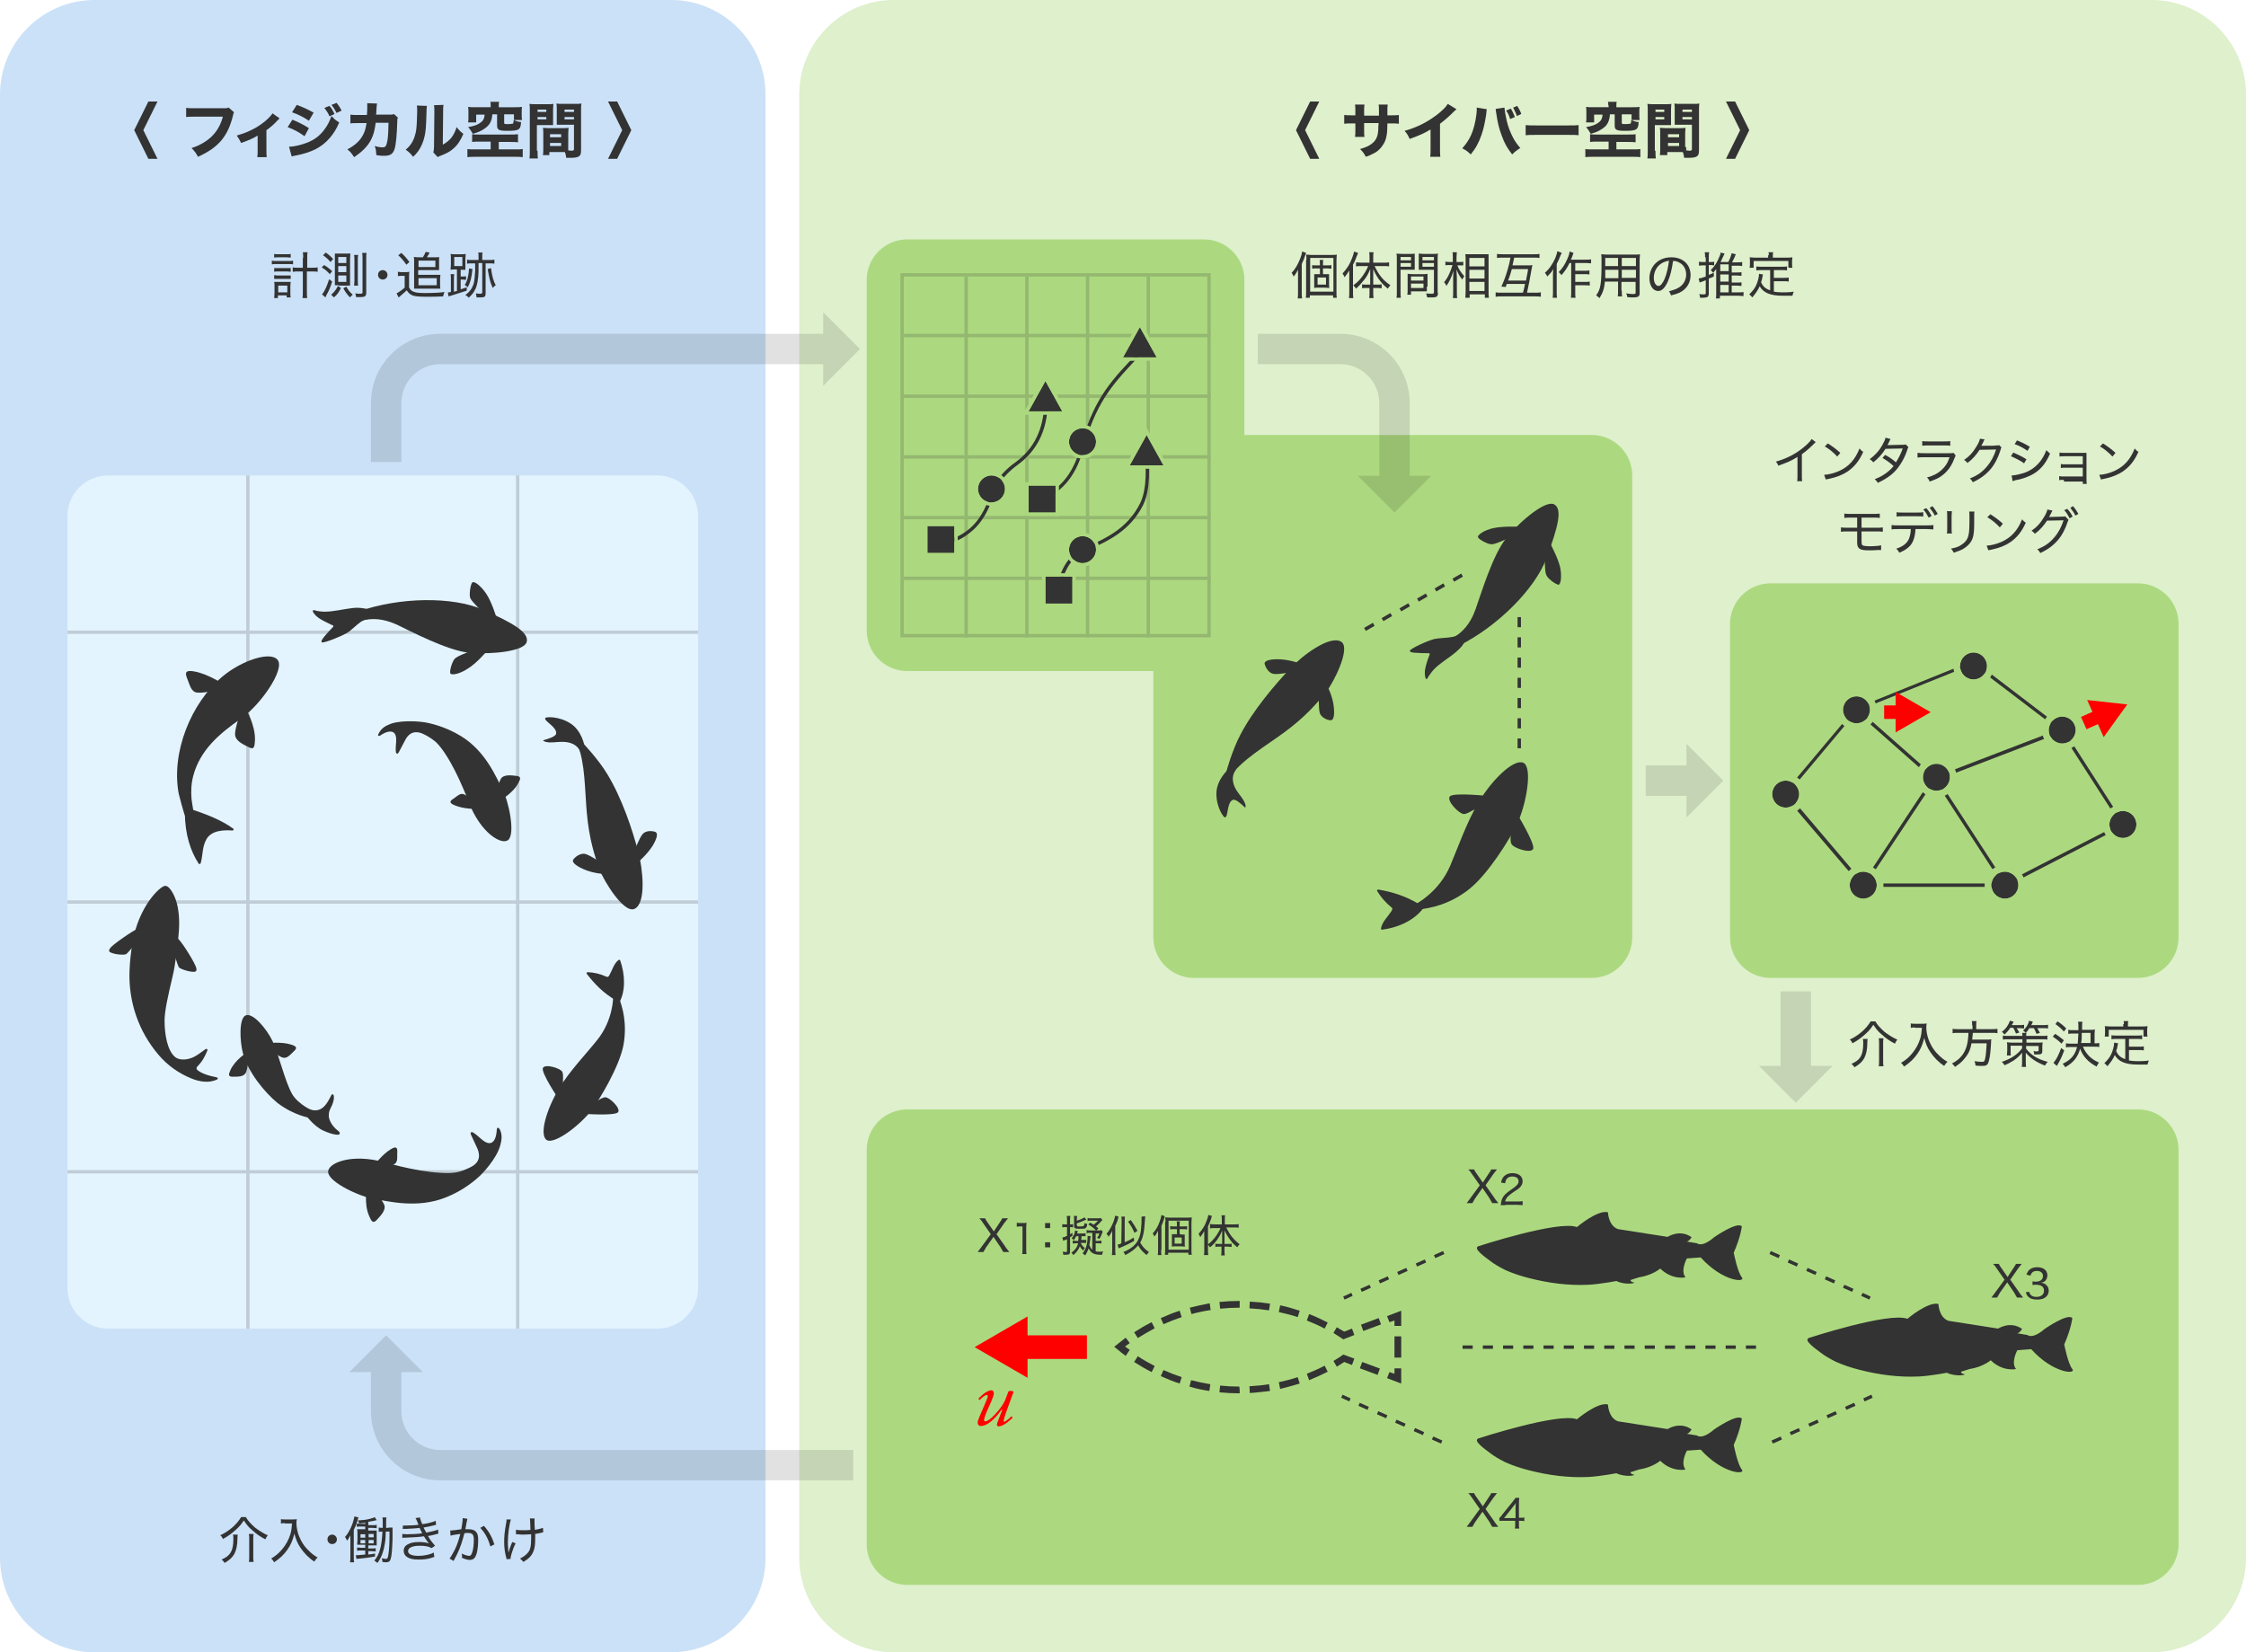 <?xml version="1.0" encoding="utf-8"?>
<!-- Generator: Adobe Illustrator 24.3.0, SVG Export Plug-In . SVG Version: 6.00 Build 0)  -->
<svg version="1.1" id="text" xmlns="http://www.w3.org/2000/svg" xmlns:xlink="http://www.w3.org/1999/xlink" x="0px" y="0px"
	 viewBox="0 0 666 490" style="enable-background:new 0 0 666 490;" xml:space="preserve">
<style type="text/css">
	.st0{opacity:0.4;}
	.st1{fill:#7DB5EB;}
	.st2{fill:#ACD97F;}
	.st3{opacity:0.12;}
	.st4{fill:#333333;}
	.st5{fill:#E3F4FF;}
	.st6{opacity:0.2;}
	.st7{fill:#FF0000;}
	.st8{fill:none;}
</style>
<g class="st0">
	<path class="st1" d="M227,462c0,15.4-12.6,28-28,28H28c-15.4,0-28-12.6-28-28V28C0,12.6,12.6,0,28,0h171c15.4,0,28,12.6,28,28V462z
		"/>
</g>
<g class="st0">
	<path class="st2" d="M666,462c0,15.4-12.6,28-28,28H265c-15.4,0-28-12.6-28-28V28c0-15.4,12.6-28,28-28h373c15.4,0,28,12.6,28,28
		V462z"/>
</g>
<g>
	<path class="st2" d="M646,458c0,6.6-5.4,12-12,12H269c-6.6,0-12-5.4-12-12V341c0-6.6,5.4-12,12-12h365c6.6,0,12,5.4,12,12V458z"/>
</g>
<g>
	<path class="st2" d="M646,278c0,6.6-5.4,12-12,12H525c-6.6,0-12-5.4-12-12v-93c0-6.6,5.4-12,12-12h109c6.6,0,12,5.4,12,12V278z"/>
</g>
<g>
	<path class="st2" d="M369,187c0,6.6-5.4,12-12,12h-88c-6.6,0-12-5.4-12-12V83c0-6.6,5.4-12,12-12h88c6.6,0,12,5.4,12,12V187z"/>
</g>
<g>
	<path class="st2" d="M484,278c0,6.6-5.4,12-12,12H354c-6.6,0-12-5.4-12-12V141c0-6.6,5.4-12,12-12h118c6.6,0,12,5.4,12,12V278z"/>
</g>
<g class="st3">
	<rect x="528" y="294" width="9" height="23.5"/>
	<g>
		<polygon points="521.6,316.1 543.4,316.1 532.5,327 		"/>
	</g>
</g>
<g class="st3">
	<rect x="488" y="227" width="13.5" height="9"/>
	<g>
		<polygon points="500.1,242.4 500.1,220.6 511,231.5 		"/>
	</g>
</g>
<g class="st3">
	<path d="M418,142.5h-9v-23c0-6.3-5.2-11.5-11.5-11.5H373v-9h24.5c11.3,0,20.5,9.2,20.5,20.5V142.5z"/>
	<g>
		<polygon points="402.6,141.1 424.4,141.1 413.5,152 		"/>
	</g>
</g>
<g>
	<path class="st4" d="M438.3,369.6c0,0,23.9-7.8,29.3-5.7c0,0,6.1-5.2,9.2-4.4c0,0,0.1,4,3,5l14.7,2.3c0,0,3.6-2.4,7.1,0.1
		c0,0-0.6,1.1-1.4,1.3l3,0.5c0,0,1.4,1.4,5.1-1.8c0,0,6.9-4.8,8.2-3.2c0,0-0.3,3-2.4,7.8c0,0,1.1,5.7,2.4,7.3s-5.6,1.4-12.2-5.9
		l-4.1,0.3c0,0-2,3.6-0.4,5.6c0,0-3.9,0.9-7.5-2.6c0,0-2.3,2-6.3,2.6l-2.5,0.8c0,0-0.1,0.5,0.9,0.7c1,0.2-2.4,0.9-5.1-0.4
		c-0.1,0-0.5,0.1-0.6,0.1c-0.5,0.1-1.1,0.2-1.7,0.3c-2,0.3-4,0.6-5.9,0.7c-6,0.3-12-0.5-17.8-2c-2.4-0.6-4.8-1.4-7-2.4
		c-1.6-0.8-3.2-1.7-4.6-2.8c-1.2-0.9-2.5-1.8-3.4-2.9C437.7,370.2,438,369.7,438.3,369.6z"/>
</g>
<g>
	<path class="st4" d="M438.3,426.6c0,0,23.9-7.8,29.3-5.7c0,0,6.1-5.2,9.2-4.4c0,0,0.1,4,3,5l14.7,2.3c0,0,3.6-2.4,7.1,0.1
		c0,0-0.6,1.1-1.4,1.3l3,0.5c0,0,1.4,1.4,5.1-1.8c0,0,6.9-4.8,8.2-3.2c0,0-0.3,3-2.4,7.8c0,0,1.1,5.7,2.4,7.3s-5.6,1.4-12.2-5.9
		l-4.1,0.3c0,0-2,3.6-0.4,5.6c0,0-3.9,0.9-7.5-2.6c0,0-2.3,2-6.3,2.6l-2.5,0.8c0,0-0.1,0.5,0.9,0.7c1,0.2-2.4,0.9-5.1-0.4
		c-0.1,0-0.5,0.1-0.6,0.1c-0.5,0.1-1.1,0.2-1.7,0.3c-2,0.3-4,0.6-5.9,0.7c-6,0.3-12-0.5-17.8-2c-2.4-0.6-4.8-1.4-7-2.4
		c-1.6-0.8-3.2-1.7-4.6-2.8c-1.2-0.9-2.5-1.8-3.4-2.9C437.7,427.2,438,426.7,438.3,426.6z"/>
</g>
<g>
	<path class="st4" d="M536.3,396.8c0,0,23.9-7.8,29.3-5.7c0,0,6.1-5.2,9.2-4.4c0,0,0.1,4,3,5l14.7,2.3c0,0,3.6-2.4,7.1,0.1
		c0,0-0.6,1.1-1.4,1.3l3,0.5c0,0,1.4,1.4,5.1-1.8c0,0,6.9-4.8,8.2-3.2c0,0-0.3,3-2.4,7.8c0,0,1.1,5.7,2.4,7.3
		c1.3,1.6-5.6,1.4-12.2-5.9l-4.1,0.3c0,0-2,3.6-0.4,5.6c0,0-3.9,0.9-7.5-2.6c0,0-2.3,2-6.3,2.6l-2.5,0.8c0,0-0.1,0.5,0.9,0.7
		c1,0.2-2.4,0.9-5.1-0.4c-0.1,0-0.5,0.1-0.6,0.1c-0.5,0.1-1.1,0.2-1.7,0.3c-2,0.3-4,0.6-5.9,0.7c-6,0.3-12-0.5-17.8-2
		c-2.4-0.6-4.8-1.4-7-2.4c-1.6-0.8-3.2-1.7-4.6-2.8c-1.2-0.9-2.5-1.8-3.4-2.9C535.7,397.4,536,397,536.3,396.8z"/>
</g>
<g>
	<polygon class="st4" points="415.5,393.2 413.5,393.2 413.5,391.6 412,392.1 411.3,390.3 415.5,388.7 	"/>
	
		<rect x="403.7" y="392.1" transform="matrix(0.937 -0.349 0.349 0.937 -111.54 166.328)" class="st4" width="5.6" height="2"/>
	<path class="st4" d="M398.3,397.2l-0.4-0.3c-0.8-0.5-1.7-1.1-2.5-1.6l1-1.7c0.7,0.4,1.4,0.9,2.2,1.3l2.3-0.9l0.7,1.9L398.3,397.2z"
		/>
	<path class="st4" d="M337.4,396.8l-1.1-1.7c1.7-1.1,3.4-2.1,5.2-3l0.9,1.8C340.7,394.8,339,395.8,337.4,396.8z M392.8,394
		c-1.7-0.9-3.5-1.7-5.3-2.4l0.7-1.9c1.9,0.7,3.7,1.6,5.5,2.5L392.8,394z M345,392.7l-0.8-1.8c1.8-0.8,3.7-1.6,5.6-2.2l0.6,1.9
		C348.6,391.2,346.8,391.9,345,392.7z M384.8,390.6c-1.8-0.6-3.7-1.1-5.6-1.5l0.4-2c2,0.4,3.9,1,5.8,1.6L384.8,390.6z M353.3,389.7
		l-0.5-1.9c1.9-0.5,3.9-0.9,5.9-1.3l0.3,2C357,388.8,355.1,389.2,353.3,389.7z M376.3,388.6c-1.9-0.3-3.8-0.5-5.8-0.6l0.1-2
		c2,0.1,4,0.3,6,0.6L376.3,388.6z M361.8,388.1l-0.2-2c2-0.2,3.9-0.3,5.9-0.3h0.1v2h-0.1C365.6,387.8,363.7,387.9,361.8,388.1z"/>
	<path class="st4" d="M333.8,402.1c-0.8-0.6-1.6-1.2-2.4-1.9l-1-0.8l1-0.8c0.8-0.6,1.6-1.3,2.4-1.9l1.2,1.6c-0.5,0.3-0.9,0.7-1.4,1
		c0.4,0.3,0.9,0.7,1.4,1L333.8,402.1z"/>
	<path class="st4" d="M367.6,413.2c-2,0-4-0.1-6-0.3l0.2-2c1.9,0.2,3.8,0.3,5.7,0.3c0,0,0,0,0,0l0.1,1L367.6,413.2
		C367.6,413.2,367.6,413.2,367.6,413.2z M370.6,413.1l-0.1-2c1.9-0.1,3.9-0.3,5.8-0.6l0.3,2C374.6,412.7,372.6,413,370.6,413.1z
		 M358.6,412.5c-2-0.3-4-0.7-5.9-1.3l0.5-1.9c1.9,0.5,3.8,0.9,5.7,1.2L358.6,412.5z M379.6,411.9l-0.4-2c1.9-0.4,3.8-0.9,5.6-1.5
		l0.6,1.9C383.5,410.9,381.5,411.4,379.6,411.9z M349.8,410.3c-1.9-0.6-3.8-1.4-5.6-2.2l0.8-1.8c1.8,0.8,3.6,1.5,5.4,2.1
		L349.8,410.3z M388.2,409.3l-0.7-1.9c1.8-0.7,3.6-1.5,5.3-2.4l0.9,1.8C391.9,407.7,390.1,408.5,388.2,409.3z M341.5,406.9
		c-1.8-0.9-3.5-1.9-5.2-3l1.1-1.7c1.6,1.1,3.3,2,5,2.9L341.5,406.9z"/>
	<path class="st4" d="M396.4,405.3l-1-1.7c0.8-0.5,1.7-1,2.5-1.6l0.4-0.3l3.3,1.2l-0.7,1.9l-2.3-0.9
		C397.8,404.4,397.1,404.9,396.4,405.3z"/>
	
		<rect x="405.5" y="403.1" transform="matrix(0.348 -0.937 0.937 0.348 -115.582 645.454)" class="st4" width="2" height="5.6"/>
	<polygon class="st4" points="415.5,410.3 411.3,408.7 412,406.9 413.5,407.4 413.5,405.8 415.5,405.8 	"/>
	<rect x="413.5" y="396.3" class="st4" width="2" height="6.3"/>
</g>
<g>
	<path class="st4" d="M520.7,400h-3v-1h3V400z M514.7,400h-3v-1h3V400z M508.7,400h-3v-1h3V400z M502.7,400h-3v-1h3V400z M496.7,400
		h-3v-1h3V400z M490.7,400h-3v-1h3V400z M484.7,400h-3v-1h3V400z M478.7,400h-3v-1h3V400z M472.7,400h-3v-1h3V400z M466.7,400h-3v-1
		h3V400z M460.7,400h-3v-1h3V400z M454.7,400h-3v-1h3V400z M448.7,400h-3v-1h3V400z M442.7,400h-3v-1h3V400z M436.7,400h-3v-1h3V400
		z"/>
	<g>
		<path class="st4" d="M554.3,385.4l-2.4-1.1l0.4-0.9l2.4,1.1L554.3,385.4z M549.2,383.1l-2.7-1.2l0.4-0.9l2.7,1.2L549.2,383.1z
			 M543.8,380.6l-2.7-1.2l0.4-0.9l2.7,1.2L543.8,380.6z M538.3,378.1l-2.7-1.2l0.4-0.9l2.7,1.2L538.3,378.1z M532.8,375.6l-2.7-1.2
			l0.4-0.9l2.7,1.2L532.8,375.6z M527.4,373.1l-2.7-1.2l0.4-0.9l2.7,1.2L527.4,373.1z"/>
		<path class="st4" d="M525.7,428.1l-0.4-0.9l2.7-1.2l0.4,0.9L525.7,428.1z M531.1,425.6l-0.4-0.9l2.7-1.2l0.4,0.9L531.1,425.6z
			 M536.6,423.1l-0.4-0.9l2.7-1.2l0.4,0.9L536.6,423.1z M542,420.6l-0.4-0.9l2.7-1.2l0.4,0.9L542,420.6z M547.5,418.1l-0.4-0.9
			l2.7-1.2l0.4,0.9L547.5,418.1z M552.9,415.6l-0.4-0.9l2.4-1.1l0.4,0.9L552.9,415.6z"/>
	</g>
	<g>
		<path class="st4" d="M398.7,385.4l-0.4-0.9l2.4-1.1l0.4,0.9L398.7,385.4z M403.8,383.1l-0.4-0.9l2.7-1.2l0.4,0.9L403.8,383.1z
			 M409.2,380.6l-0.4-0.9l2.7-1.2l0.4,0.9L409.2,380.6z M414.7,378.1l-0.4-0.9l2.7-1.2l0.4,0.9L414.7,378.1z M420.2,375.6l-0.4-0.9
			l2.7-1.2l0.4,0.9L420.2,375.6z M425.6,373.1l-0.4-0.9l2.7-1.2l0.4,0.9L425.6,373.1z"/>
		<path class="st4" d="M427.3,428.1l-2.7-1.2l0.4-0.9l2.7,1.2L427.3,428.1z M421.9,425.6l-2.7-1.2l0.4-0.9l2.7,1.2L421.9,425.6z
			 M416.4,423.1l-2.7-1.2l0.4-0.9l2.7,1.2L416.4,423.1z M411,420.6l-2.7-1.2l0.4-0.9l2.7,1.2L411,420.6z M405.5,418.1l-2.7-1.2
			l0.4-0.9l2.7,1.2L405.5,418.1z M400.1,415.6l-2.4-1.1l0.4-0.9l2.4,1.1L400.1,415.6z"/>
	</g>
</g>
<g class="st3">
	<path d="M119,137h-9v-17.5c0-11.3,9.2-20.5,20.5-20.5h115v9h-115c-6.3,0-11.5,5.2-11.5,11.5V137z"/>
	<g>
		<polygon points="244.1,114.4 244.1,92.6 255,103.5 		"/>
	</g>
</g>
<g class="st3">
	<path d="M253,439H130.5c-11.3,0-20.5-9.2-20.5-20.5v-13h9v13c0,6.3,5.2,11.5,11.5,11.5H253V439z"/>
	<g>
		<polygon points="125.4,406.9 103.6,406.9 114.5,396 		"/>
	</g>
</g>
<g>
	<g>
		<path class="st5" d="M32,394c-6.6,0-12-5.4-12-12V153c0-6.6,5.4-12,12-12h163c6.6,0,12,5.4,12,12v229c0,6.6-5.4,12-12,12H32z"/>
	</g>
	<g class="st6">
		<g>
			<rect x="73" y="141" class="st4" width="1" height="253"/>
			<rect x="153" y="141" class="st4" width="1" height="253"/>
		</g>
		<g>
			<rect x="20" y="187" class="st4" width="187" height="1"/>
			<rect x="20" y="267" class="st4" width="187" height="1"/>
			<rect x="20" y="347" class="st4" width="187" height="1"/>
		</g>
	</g>
</g>
<g>
	<rect x="302.1" y="396" class="st7" width="20.2" height="7"/>
	<g>
		<polygon class="st7" points="304.7,390.4 289,399.5 304.7,408.6 		"/>
	</g>
</g>
<g>
	<g>
		<path class="st4" d="M594.6,263h-42.4l-0.2-0.2l-23.3-27.3l0.3-0.3l21.1-25.1l35.1-14.2l26.6,20.3l18.3,28.5L594.6,263z
			 M552.7,262h41.6l34.4-17.7l-17.7-27.5l-26-19.8l-34.3,13.8l-20.6,24.6L552.7,262z"/>
		<polygon class="st4" points="573.6,231.6 573.4,231.4 550.2,210.9 550.8,210.1 573.8,230.4 611.3,216 611.7,217 		"/>
		<polygon class="st4" points="552.9,262.8 552.1,262.2 573.7,229.6 594.9,262.2 594.1,262.8 573.7,231.4 		"/>
		<g>
			<rect x="558.7" y="209.2" class="st7" width="5.2" height="4"/>
			<g>
				<polygon class="st7" points="562.1,217.2 572.5,211.2 562.1,205.2 				"/>
			</g>
		</g>
		<g>
			
				<rect x="618" y="211.4" transform="matrix(0.912 -0.409 0.409 0.912 -33.01 272.576)" class="st7" width="5.2" height="4"/>
			<g>
				<polygon class="st7" points="623.8,218.6 630.8,208.9 618.9,207.6 				"/>
			</g>
		</g>
	</g>
	<g>
		<g>
			<circle class="st4" cx="529.5" cy="235.5" r="4"/>
			<path class="st2" d="M529.5,231.5c2.2,0,4,1.8,4,4s-1.8,4-4,4s-4-1.8-4-4S527.3,231.5,529.5,231.5 M529.5,229.5c-3.3,0-6,2.7-6,6
				s2.7,6,6,6s6-2.7,6-6S532.8,229.5,529.5,229.5L529.5,229.5z"/>
		</g>
		<g>
			<circle class="st4" cx="550.5" cy="210.5" r="4"/>
			<path class="st2" d="M550.5,206.5c2.2,0,4,1.8,4,4s-1.8,4-4,4s-4-1.8-4-4S548.3,206.5,550.5,206.5 M550.5,204.5c-3.3,0-6,2.7-6,6
				s2.7,6,6,6s6-2.7,6-6S553.8,204.5,550.5,204.5L550.5,204.5z"/>
		</g>
		<g>
			<circle class="st4" cx="585.2" cy="197.5" r="4"/>
			<path class="st2" d="M585.2,193.5c2.2,0,4,1.8,4,4s-1.8,4-4,4c-2.2,0-4-1.8-4-4S583,193.5,585.2,193.5 M585.2,191.5
				c-3.3,0-6,2.7-6,6s2.7,6,6,6s6-2.7,6-6S588.5,191.5,585.2,191.5L585.2,191.5z"/>
		</g>
		<g>
			<circle class="st4" cx="574.2" cy="230.5" r="4"/>
			<path class="st2" d="M574.2,226.5c2.2,0,4,1.8,4,4s-1.8,4-4,4c-2.2,0-4-1.8-4-4S572,226.5,574.2,226.5 M574.2,224.5
				c-3.3,0-6,2.7-6,6s2.7,6,6,6s6-2.7,6-6S577.5,224.5,574.2,224.5L574.2,224.5z"/>
		</g>
		<g>
			<circle class="st4" cx="611.5" cy="216.5" r="4"/>
			<path class="st2" d="M611.5,212.5c2.2,0,4,1.8,4,4s-1.8,4-4,4s-4-1.8-4-4S609.3,212.5,611.5,212.5 M611.5,210.5c-3.3,0-6,2.7-6,6
				s2.7,6,6,6s6-2.7,6-6S614.8,210.5,611.5,210.5L611.5,210.5z"/>
		</g>
		<g>
			<circle class="st4" cx="629.5" cy="244.5" r="4"/>
			<path class="st2" d="M629.5,240.5c2.2,0,4,1.8,4,4s-1.8,4-4,4s-4-1.8-4-4S627.3,240.5,629.5,240.5 M629.5,238.5c-3.3,0-6,2.7-6,6
				s2.7,6,6,6s6-2.7,6-6S632.8,238.5,629.5,238.5L629.5,238.5z"/>
		</g>
		<g>
			<circle class="st4" cx="594.5" cy="262.5" r="4"/>
			<path class="st2" d="M594.5,258.5c2.2,0,4,1.8,4,4s-1.8,4-4,4s-4-1.8-4-4S592.3,258.5,594.5,258.5 M594.5,256.5c-3.3,0-6,2.7-6,6
				s2.7,6,6,6s6-2.7,6-6S597.8,256.5,594.5,256.5L594.5,256.5z"/>
		</g>
		<g>
			<circle class="st4" cx="552.5" cy="262.5" r="4"/>
			<path class="st2" d="M552.5,258.5c2.2,0,4,1.8,4,4s-1.8,4-4,4s-4-1.8-4-4S550.3,258.5,552.5,258.5 M552.5,256.5c-3.3,0-6,2.7-6,6
				s2.7,6,6,6s6-2.7,6-6S555.8,256.5,552.5,256.5L552.5,256.5z"/>
		</g>
	</g>
</g>
<g>
	<g class="st6">
		<rect x="286" y="82" class="st4" width="1" height="107"/>
		<rect x="304" y="82" class="st4" width="1" height="107"/>
		<rect x="322" y="82" class="st4" width="1" height="107"/>
		<rect x="340" y="82" class="st4" width="1" height="107"/>
		<rect x="268" y="99" class="st4" width="91" height="1"/>
		<rect x="268" y="117" class="st4" width="91" height="1"/>
		<rect x="268" y="135" class="st4" width="91" height="1"/>
		<rect x="268" y="153" class="st4" width="91" height="1"/>
		<rect x="268" y="171" class="st4" width="91" height="1"/>
		<path class="st4" d="M359,189h-92V81h92V189z M268,188h90V82h-90V188z"/>
	</g>
	<path class="st4" d="M280.6,161c-1,0-1.5-0.2-1.6-0.3l0.4-0.9c0,0,2.7,1.2,7.7-2.7c5.2-4,6.8-11.6,6.8-11.7l0-0.1
		c0.1-0.2,2.1-4.6,7.2-8.2c5.5-4,8.3-9.7,8.6-17.5l1,0c-0.2,8.1-3.2,14.1-9,18.3c-4.6,3.3-6.6,7.3-6.8,7.8
		c-0.2,0.8-1.9,8.1-7.2,12.2C284.5,160.5,282.1,161,280.6,161z"/>
	<path class="st4" d="M314.4,175.3l-1-0.1c0-0.4,0.7-9.3,7.5-12.4l0.9-0.4c6.2-2.8,12.6-5.7,16.3-13.2c2.3-4.7,1.5-12.2,1.5-12.3
		l1-0.1c0,0.3,0.8,8-1.6,12.9c-3.9,7.8-10.5,10.8-16.8,13.6l-0.9,0.4C315.1,166.6,314.4,175.2,314.4,175.3z"/>
	<path class="st4" d="M308.9,148.6l-0.4-0.9c7.7-3.6,10.6-9.5,12.5-17.3c3.9-12.8,8.9-18,16.5-25.9l0.6-0.6l0.7,0.7l-0.6,0.6
		c-7.7,8.1-12.4,13-16.3,25.5C320,138.7,317,144.8,308.9,148.6z"/>
	<g>
		<rect x="275" y="156" class="st4" width="8" height="8"/>
		<path class="st2" d="M283,156v8h-8v-8H283 M284,155h-1h-8h-1v1v8v1h1h8h1v-1v-8V155L284,155z"/>
	</g>
	<g>
		<rect x="305" y="144" class="st4" width="8" height="8"/>
		<path class="st2" d="M313,144v8h-8v-8H313 M314,143h-1h-8h-1v1v8v1h1h8h1v-1v-8V143L314,143z"/>
	</g>
	<g>
		<rect x="310" y="171" class="st4" width="8" height="8"/>
		<path class="st2" d="M318,171v8h-8v-8H318 M319,170h-1h-8h-1v1v8v1h1h8h1v-1v-8V170L319,170z"/>
	</g>
	<g>
		<circle class="st4" cx="294" cy="145" r="4"/>
		<path class="st2" d="M294,141c2.2,0,4,1.8,4,4s-1.8,4-4,4s-4-1.8-4-4S291.8,141,294,141 M294,140c-2.8,0-5,2.2-5,5s2.2,5,5,5
			s5-2.2,5-5S296.8,140,294,140L294,140z"/>
	</g>
	<g>
		<circle class="st4" cx="321" cy="131" r="4"/>
		<path class="st2" d="M321,127c2.2,0,4,1.8,4,4s-1.8,4-4,4s-4-1.8-4-4S318.8,127,321,127 M321,126c-2.8,0-5,2.2-5,5s2.2,5,5,5
			s5-2.2,5-5S323.8,126,321,126L321,126z"/>
	</g>
	<g>
		<circle class="st4" cx="321" cy="163" r="4"/>
		<path class="st2" d="M321,159c2.2,0,4,1.8,4,4s-1.8,4-4,4s-4-1.8-4-4S318.8,159,321,159 M321,158c-2.8,0-5,2.2-5,5s2.2,5,5,5
			s5-2.2,5-5S323.8,158,321,158L321,158z"/>
	</g>
	<g>
		<polygon class="st4" points="310,113 305,122 315,122 		"/>
		<path class="st2" d="M310,113l5,9h-10L310,113 M310,110.9l-0.9,1.6l-5,9l-0.8,1.5h1.7h10h1.7l-0.8-1.5l-5-9L310,110.9L310,110.9z"
			/>
	</g>
	<g>
		<polygon class="st4" points="340,129 335,138 345,138 		"/>
		<path class="st2" d="M340,129l5,9h-10L340,129 M340,126.9l-0.9,1.6l-5,9l-0.8,1.5h1.7h10h1.7l-0.8-1.5l-5-9L340,126.9L340,126.9z"
			/>
	</g>
	<g>
		<polygon class="st4" points="338,97 333,106 343,106 		"/>
		<path class="st2" d="M338,97l5,9h-10L338,97 M338,94.9l-0.9,1.6l-5,9l-0.8,1.5h1.7h10h1.7l-0.8-1.5l-5-9L338,94.9L338,94.9z"/>
	</g>
</g>
<g>
	<path class="st4" d="M405,187.1l-0.5-0.9l2.6-1.5l0.5,0.9L405,187.1z M410.2,184.2l-0.5-0.9l2.6-1.5l0.5,0.9L410.2,184.2z
		 M415.5,181.3l-0.5-0.9l2.6-1.5l0.5,0.9L415.5,181.3z M420.7,178.4l-0.5-0.9l2.6-1.5l0.5,0.9L420.7,178.4z M425.9,175.4l-0.5-0.9
		l2.6-1.5l0.5,0.9L425.9,175.4z M431.2,172.5l-0.5-0.9l2.6-1.5l0.5,0.9L431.2,172.5z"/>
	<path class="st4" d="M451,221.9h-1V219h1V221.9z M451,216h-1v-3h1V216z M451,210h-1v-3h1V210z M451,204h-1v-3h1V204z M451,198h-1
		v-3h1V198z M451,192h-1v-3h1V192z M451,186h-1v-3h1V186z"/>
	<g>
		<path class="st4" d="M382.8,198c3.1-3.3,11.4-9.8,14.9-7.7c3,1.9-2.4,12.4-4.6,15.1c-2.6,3.1-5.9,7.1-12.3,11.8
			c-5.6,4.1-12.3,8-15.8,12.8l-1.4-1c0,0,1.7-6.4,4.2-11.1C371.6,210.6,377.9,203.2,382.8,198z"/>
		<path class="st4" d="M385.1,196.6c0,0-3.2-1.1-6.3-1.1c-2.7,0-4,0.6-3.8,1.4c0.2,0.8,1,2.5,2.4,2.9s5.9-0.6,5.9-0.6L385.1,196.6z"
			/>
		<path class="st4" d="M393.6,203.5c0,0,1.6,3,1.9,6.1c0.3,2.7-0.1,4-0.9,4s-2.6-0.6-3.2-2c-0.5-1.4-0.3-5.9-0.3-5.9L393.6,203.5z"
			/>
		<path class="st4" d="M364.2,228.2c0,0-3.4,2.9-3.5,7c-0.1,4.1,2.1,7.2,2.5,7.2c1.1,0,0.5-4.5,2.4-5.2c0.9-0.3,2.5,1.3,3.5,2.2
			c0.3,0.3,0.3-0.4,0.2-0.8c-0.5-1.6-1.5-2.5-2.5-4c-2.6-4-0.3-6.3-0.3-6.3L364.2,228.2z"/>
	</g>
	<g>
		<path class="st4" d="M446.8,159.4c4.5-5.4,11.7-11.2,14.1-9.8s1.2,6.4-2.3,15.9c-3.4,9.1-14.4,20.2-26,26c0,0-4.7-0.3-1.8-2.2
			s5.1-4.1,6.7-8.5C439,176.7,442.6,164.4,446.8,159.4z"/>
		<path class="st4" d="M450.2,156.2c0,0-4.5-0.2-7.3,0.4c-2.8,0.6-5,2.1-4.6,2.8c0.4,0.7,2.9,2,3.9,2c1.2,0.1,3.9-1.4,5.3-1.8
			L450.2,156.2z"/>
		<path class="st4" d="M459.8,161.4c0,0,2.1,3.9,2.8,6.7c0.6,2.8,0.2,5.4-0.5,5.3c-0.8-0.1-3-1.7-3.5-2.7c-0.6-1-0.4-4.1-0.7-5.6
			L459.8,161.4z"/>
		<path class="st4" d="M432.7,188c0,0-0.8,0.7-2.1,0.9c-1.6,0.3-3.9,0.3-5.3,0.6c-2.5,0.7-6.9,2.8-7.2,3.4c-0.3,0.6,1.3,0.7,2.1,0.7
			c1.2,0.1,1.9,0.1,2.8,0.1c1.1,0,1.1,0,0.7,1c-0.4,1-0.9,2.6-1.1,3.7c-0.3,1.6,0.1,3.1,0.4,3c0.3-0.1,0.6-0.9,0.8-1.1
			c0.4-0.6,0.8-1.1,1.3-1.7c2-2.1,4.5-3.4,6.7-5.3c0.6-0.5,1.2-1.1,1.7-1.7c0.1-0.2,1.3-1.8,1.2-1.9
			C434.8,189.8,432.7,188,432.7,188z"/>
	</g>
	<g>
		<path class="st4" d="M438.5,237.8c4.1-6.8,10.4-12.8,13.2-11.6c2.8,1.2,1,12.2-1.9,18.3c-1.8,3.8-8.5,14.8-14.3,19.3
			c-5.8,4.5-11.3,5.5-14.7,5.9L420,268c0,0,6.7-3.5,10-11.2C432.1,251.9,435,243.6,438.5,237.8z"/>
		<path class="st4" d="M441.7,236.1c0,0-10.8-1.2-11.8,0.1s2.7,5.1,4.1,5.2c1.3,0.1,3.5-1.9,5.2-2.1L441.7,236.1z"/>
		<path class="st4" d="M449.7,241.1c0,0,5.7,9.3,4.9,10.7s-5.8-0.3-6.4-1.5c-0.7-1.2,0.2-4-0.3-5.6L449.7,241.1z"/>
		<path class="st4" d="M421.2,268.4c-4.1-2.6-8.3-3.9-12.5-4.6c-0.3,0-0.5,0.3-0.3,0.5c1.1,1.8,2.5,3.4,4.1,4.7
			c0.3,0.2,0.6,0.4,0.1,1.2c-1.1,1.7-2.7,3.1-3.1,5.1c-0.1,0.2,0.1,0.4,0.4,0.4c5.1-0.7,9.8-3,12.3-6.6L421.2,268.4z"/>
	</g>
</g>
<g>
	<g>
		<path class="st4" d="M57.4,240.8c0,0-0.6-3.5-0.6-3.8c-0.2-2.4-0.1-4.6,0.5-6.9c2-7.6,7.7-12.5,13.9-16.8
			c6.1-4.2,13.2-14.6,11.2-17.5c-2-2.9-10.8,0.1-16.4,4.8c-9.4,7.9-15.3,22.6-13,34.8c0.1,0.4,1.7,6.6,1.9,6.5
			C54.8,241.8,57.4,240.8,57.4,240.8z"/>
		<path class="st4" d="M72.8,210c0,0,3,5,2.8,9.6c-0.1,1.7-0.2,2.9-1.8,2c-1.8-0.9-4.1-1.9-4.1-3.9c0-2,1.6-6.3,1.6-6.3L72.8,210z"
			/>
		<path class="st4" d="M66.4,203c0,0-4.7-3.2-8.9-3.9c-2.3-0.4-2.8,0.2-2,2.1s1.1,4,3,4.2c1.9,0.2,6.2-0.8,6.2-0.8L66.4,203z"/>
		<path class="st4" d="M54.8,241.1c0.1,6.5,1.7,11.3,4.1,15c0.2,0.2,0.5,0.2,0.6-0.1c0.7-2.4,0.4-4.8,1.7-7.1
			c1.5-2.7,5.2-2.8,7.8-2.6c0.3-0.1,0.4-0.5,0.1-0.6c-3.3-2.4-7.7-4.2-12.7-5.8L54.8,241.1z"/>
	</g>
	<g>
		<path class="st4" d="M189.3,252.8c1.2,4.4,2.5,14.9-1.1,16.7c-3.2,1.6-9.3-8.5-10.5-11.8c-1.3-3.8-3-8.7-3.7-16.7
			c-0.6-6.9-0.5-14.7-2.7-20.1l1.5-0.6c0,0,4.6,4.8,7.3,9.3C184.4,236.7,187.5,245.9,189.3,252.8z"/>
		<path class="st4" d="M189.4,255.5c0,0,2.6-2.2,4.2-4.8c1.4-2.4,1.5-3.7,0.7-4c-0.8-0.3-2.7-0.5-3.7,0.6c-1,1.1-2.6,5.3-2.6,5.3
			L189.4,255.5z"/>
		<path class="st4" d="M179.1,259.2c0,0-3.4-0.2-6.2-1.5c-2.5-1.1-3.4-2.2-2.9-2.8c0.5-0.7,1.9-1.9,3.4-1.7c1.5,0.3,5.2,2.9,5.2,2.9
			L179.1,259.2z"/>
		<path class="st4" d="M173.3,221.2c0,0-0.7-4.5-4.2-6.7s-7.2-1.9-7.4-1.6c-0.6,0.9,3.6,2.7,3.2,4.7c-0.2,0.9-2.4,1.5-3.7,1.9
			c-0.4,0.1,0.2,0.4,0.6,0.5c1.6,0.4,2.9,0,4.7,0c4.8-0.1,5.6,3,5.6,3L173.3,221.2z"/>
	</g>
	<g>
		<path class="st4" d="M139.4,193.6c7,0.5,16.2-0.5,16.8-3.3c0.6-2.7-3.7-5.4-13-9.5c-8.9-3.9-24.5-3.8-36.8,0.5
			c0,0-3.1,3.6,0.4,2.8s6.5-0.8,10.8,1.1C121.6,187.1,132.9,193.1,139.4,193.6z"/>
		<path class="st4" d="M144.1,193.4c0,0-2.9,3.4-5.4,4.9c-2.4,1.6-5,2.1-5.2,1.3s0.6-3.4,1.3-4.2c0.8-0.9,3.7-1.8,5-2.5L144.1,193.4
			z"/>
		<path class="st4" d="M147.1,182.8c0,0-1.3-4.3-2.9-6.7c-1.6-2.4-3.7-4-4.2-3.3c-0.5,0.6-0.9,3.4-0.6,4.4c0.3,1.1,2.7,3.1,3.6,4.4
			L147.1,182.8z"/>
		<path class="st4" d="M109.1,183.6c0,0-1,0.1-2.1,0.8c-1.3,0.9-2.9,2.6-4.1,3.3c-2.3,1.3-6.8,3-7.4,2.8c-0.6-0.2,0.4-1.4,0.9-2
			c0.8-0.9,1.2-1.4,1.9-2.1c0.8-0.8,0.8-0.8-0.2-1.2c-1-0.5-2.5-1.2-3.4-1.8c-1.4-0.9-2.2-2.2-1.9-2.4c0.3-0.2,1.1,0.2,1.3,0.2
			c0.7,0.1,1.4,0.2,2.1,0.2c2.9,0,5.6-0.8,8.5-1.1c0.8-0.1,1.6-0.1,2.4,0c0.2,0,2.2,0.3,2.2,0.5L109.1,183.6z"/>
	</g>
	<g>
		<path class="st4" d="M72,312.2c-0.9-3.5-1.2-10.3,0.9-11.1c2.1-0.8,6.1,3.9,7.9,7.6c1.8,3.7,3.6,11.8,5.8,15.7
			c1.8,3.2,6.5,5.2,6.5,5.2l-1.2,1.9c0,0-4.6-0.6-9.6-4.4C78.4,323.9,73.5,317.9,72,312.2z"/>
		<path class="st4" d="M73.2,312.1c0,0-3.6,2.3-4.9,5.3c-0.5,1.2-0.7,1.9,0.6,1.9c1.5,0,3.4,0.1,4-1.2c0.6-1.3,0.9-4.6,0.9-4.6
			L73.2,312.1z"/>
		<path class="st4" d="M79.1,309.4c0,0,4.2-0.6,7.3,0.4c1.6,0.5,1.8,1,0.7,2s-2,2.3-3.4,1.8c-1.4-0.5-3.9-2.6-3.9-2.6L79.1,309.4z"
			/>
		<path class="st4" d="M90.6,330.6c0,0,2.4,3.4,5.3,4.7c2.9,1.3,4.6,1.4,4.8,1c0.3-0.6-0.7-1.1-1.1-1.5c-1.5-1.4-2.2-3.1-2.1-4.1
			c0-0.9,0.2-1.4,0.6-2.2c0.5-1,1-2.2,0.9-3.3c0-0.2-0.1-0.7-0.4-0.7c0,0-0.1,0-0.1,0c-0.4,0.2-0.8,1.8-2.1,3.3
			c-1.8,2.1-3.8,1.5-5,1L90.6,330.6z"/>
	</g>
	<g>
		<path class="st4" d="M52.5,278.4c0.3-0.9,4.7,6.1,5.5,8.1c0.5,1.2,0.3,1.7-0.6,1.7c-1.5,0-4.1-0.9-4.4-1.4s-1.5-4.4-1.5-4.4
			L52.5,278.4z"/>
		<path class="st4" d="M41.4,275.4c0.1-0.9-6.7,3.8-8.3,5.3c-0.9,0.9-1,1.5-0.2,1.8c1.3,0.6,4.1,0.8,4.6,0.4c0.5-0.4,3-3.4,3-3.4
			L41.4,275.4z"/>
		<path class="st4" d="M49,262.7c1.5,0,3.2,3.5,3.7,6.3s0.6,5.3,0.1,9.9c-0.3,2.3-0.7,6.9-1.7,11c-1.2,5.1-2.3,9.8-2.3,12.8
			c0,2.1,0.2,4.2,0.7,6.2c0.4,1.6,1.2,3.7,2.6,4.7c1.2,0.8,2.9,0.7,4.2,0.3c1.8-0.5,3.2-1.8,4.7-2.8c0.3-0.2,0.6,0.1,0.5,0.4
			c-0.7,1.8-1.6,3.4-3,4.8c-0.3,0.3-0.3,0.7,0,1c1.2,1,3.2,1.7,5.8,2.2c0.3,0.1,0.4,0.5,0.1,0.6c-2.4,1.2-5.3,0.7-7.7-0.3
			c-3.7-1.5-7.1-3.9-9.7-7c-5.9-6.9-8.9-15.7-8.6-24.7c0.1-2.9,0.4-5.7,0.9-8.6C41.1,268.8,47.5,262.7,49,262.7z"/>
	</g>
	<g>
		<path class="st4" d="M165.7,322.9c-3.6,6-5.8,13.4-3.7,15.1c2.1,1.7,10-4.2,13.6-9c2.2-3,8.1-12.7,9.3-19.2
			c1.1-6.4-0.3-11.1-1.4-14l-1.7,0.1c0,0,0,6.7-4.7,12.5C174.2,312.1,168.8,317.7,165.7,322.9z"/>
		<path class="st4" d="M165.7,326c0,0-5.4-8-4.7-9.3s5.1,0.1,5.7,1.1c0.6,1-0.1,3.6,0.5,5L165.7,326z"/>
		<path class="st4" d="M172.9,330.3c0,0,9.6,0.7,10.4-0.5c0.8-1.2-2.6-4.4-3.8-4.4s-3.1,1.8-4.6,2L172.9,330.3z"/>
		<path class="st4" d="M182.7,296.7c-3.7-2.1-6.4-4.9-8.7-7.9c-0.2-0.2,0-0.5,0.3-0.5c1.9,0.1,3.7,0.5,5.4,1.3
			c0.3,0.1,0.6,0.3,1-0.4c0.9-1.6,1.3-3.4,2.7-4.5c0.2-0.1,0.4-0.1,0.5,0.1c1.5,4.3,1.6,9-0.2,12.4L182.7,296.7z"/>
	</g>
	<g>
		<g>
			<path class="st4" d="M147.3,335.1c-0.1,1.8-0.6,3.8-2.1,3.9c-1.7,0.1-3.2-2.2-5-3.2c-0.4-0.2-0.9,0-0.5,0.8c0,0,1.9,4.1,1.9,4.1
				c0.4,1,0.6,2,0.3,3c-0.4,1.3-1.6,2.1-2.7,2.6c-1.3,0.6-2.7,1.2-4.1,1.4c-1.4,0.2-2.9,0.2-4.4,0.1c-4-0.2-8.1-1-12-1.9
				c-1.5-0.4-3.1-0.8-4.6-1.2c-10.1-2.8-17,0.3-16.8,2.9c0.2,3.1,9.7,7.4,13.8,8c4,0.6,12.6,2.9,21.1-0.5c5.1-2,9-5.2,10.8-7.1
				c0,0,4.2-4.3,5.3-8.2c0.5-1.7,0.7-3.3-0.1-4.9C147.6,334,147.3,334.6,147.3,335.1z"/>
		</g>
		<path class="st4" d="M108.8,351.9c0,0-1,5.1,0.7,8.8c0.6,1.4,1.1,2.3,2.2,1.1c1.2-1.3,2.9-3,2.2-4.6c-0.7-1.6-3.4-4.6-3.4-4.6
			L108.8,351.9z"/>
		<path class="st4" d="M110.8,345.8c0,0,2.4-3.4,5.1-5c1.5-0.9,2-0.6,1.9,0.9c-0.1,1.5,0.3,3-1,3.6c-1.3,0.7-4.5,1.1-4.5,1.1
			L110.8,345.8z"/>
	</g>
	<g>
		<g>
			<path class="st4" d="M112.8,218.1c1.4-1,3.3-1.7,4.2-0.6c1,1.3,0.1,3.7,0.4,5.6c0.1,0.4,0.5,0.7,0.9-0.1c0,0,2-3.8,2-3.8
				c0.5-0.9,1.2-1.6,2.1-1.9c1.2-0.4,2.5,0,3.6,0.6c1.2,0.6,2.4,1.4,3.4,2.3c1,1,1.8,2.1,2.6,3.3c2.1,3.2,3.8,6.7,5.3,10.2
				c0.6,1.4,1.2,2.8,1.7,4.2c3.6,9.3,9.8,12.8,11.7,11.2c2.2-1.9,0.1-11.6-1.7-15c-1.8-3.4-4.9-11.3-12.3-15.8
				c-4.4-2.7-9-3.9-11.5-4.2c0,0-5.6-0.7-9.2,0.5c-1.6,0.6-2.9,1.3-3.7,2.9C111.8,218.4,112.4,218.3,112.8,218.1z"/>
		</g>
		<path class="st4" d="M147.3,237.9c0,0,4.4-2.1,6.3-5.5c0.7-1.3,1.1-2.1-0.4-2.3c-1.7-0.2-3.9-0.5-4.7,0.9s-1.6,5.2-1.6,5.2
			L147.3,237.9z"/>
		<path class="st4" d="M141.5,239.9c0,0-4,0.1-6.7-1.1c-1.5-0.6-1.6-1.2-0.4-1.9c1.2-0.8,2.1-1.9,3.3-1.3c1.2,0.6,3.4,2.8,3.4,2.8
			L141.5,239.9z"/>
	</g>
</g>
<g>
	<g>
		<g>
			<path class="st4" d="M44,30.1h2.7l-4.2,8.5l4.2,8.5H44l-4.2-8.5L44,30.1z"/>
		</g>
		<g>
			<path class="st4" d="M69.4,33.3c-0.2,0.3-0.2,0.4-0.3,0.9c-0.8,3.3-1.9,5.6-3.6,7.6c-1.7,1.9-3.7,3.3-6.8,4.7
				c-0.6-1.2-0.9-1.5-1.9-2.6c1.6-0.5,2.6-1,3.9-1.8c2.8-1.8,4.5-4.2,5.4-7.5H58c-1.5,0-2.1,0-2.8,0.1V32c0.8,0.1,1.3,0.1,2.8,0.1
				h8.2c0.8,0,1.2,0,1.6-0.2L69.4,33.3z"/>
		</g>
		<g>
			<path class="st4" d="M82.9,35.1c-0.2,0.2-0.2,0.2-0.6,0.6c-0.9,1-2.1,2.1-3.3,2.9v5.9c0,1,0,1.5,0.1,2.1h-2.8
				c0.1-0.7,0.1-1.1,0.1-2.1v-4.3c-1.3,0.8-2.4,1.3-4.9,2.2c-0.5-1-0.7-1.4-1.3-2.2c2.8-0.8,5.2-1.9,7.3-3.4
				c1.5-1.1,2.8-2.3,3.3-3.2L82.9,35.1z"/>
		</g>
		<g>
			<path class="st4" d="M86.7,35.5c2,0.8,3.3,1.5,4.9,2.5l-1.3,2.4c-1.5-1.1-3.1-2-5-2.7L86.7,35.5z M85.7,43.5
				c1.6,0,3.5-0.5,5.4-1.2c2.2-0.9,3.7-2,5.1-3.9c1-1.3,1.5-2.4,2.1-4c1,1.1,1.3,1.3,2.3,1.9c-0.9,2.1-1.7,3.3-2.8,4.6
				c-2.4,2.8-5.4,4.3-10,5.2c-0.6,0.1-0.9,0.2-1.3,0.3L85.7,43.5z M88,31.1c1.9,0.7,3.4,1.4,5,2.3l-1.4,2.4c-1.8-1.2-3.3-1.9-5-2.5
				L88,31.1z M97.7,31.4c0.7,0.8,1,1.4,1.5,2.4l-1.5,0.7c-0.4-1-0.8-1.5-1.5-2.5L97.7,31.4z M99.8,30.5c0.6,0.7,1.1,1.5,1.5,2.3
				l-1.5,0.7c-0.4-0.8-0.8-1.5-1.5-2.4L99.8,30.5z"/>
		</g>
		<g>
			<path class="st4" d="M108.8,34c0.1-0.8,0.1-1.7,0.1-2.6c0-0.3,0-0.4,0-0.8l2.9,0.1c-0.1,0.6-0.1,0.6-0.2,2.2c0,0.4,0,0.5-0.1,1.1
				h4c0.7,0,0.9,0,1.3-0.2l1.2,1.1c-0.2,0.3-0.2,0.5-0.2,1.2c-0.1,3.7-0.4,6.9-0.8,8.1c-0.5,1.5-1.3,2-3.1,2c-0.7,0-1.1,0-2.3-0.2
				c-0.1-1.3-0.1-1.7-0.5-2.7c1,0.3,1.8,0.4,2.4,0.4c0.8,0,1.1-0.4,1.4-2.1c0.2-1.3,0.3-3.5,0.3-5.2l-3.8,0
				c-0.3,2.3-0.6,3.5-1.4,5.1c-1,1.9-2.6,3.5-5,5.1c-0.8-1.2-1-1.5-2-2.3c2.3-1.2,3.8-2.6,4.7-4.4c0.5-0.9,0.7-1.8,0.9-2.9l0.1-0.5
				h-2.3c-1.8,0-1.8,0-2.5,0.1l0-2.6c0.7,0.1,1.1,0.1,2.5,0.1H108.8z"/>
		</g>
		<g>
			<path class="st4" d="M126.6,31.4c-0.1,0.5-0.1,0.5-0.2,4.1c-0.1,3.7-0.5,5.6-1.4,7.6c-0.6,1.3-1.3,2.3-2.5,3.4
				c-0.9-1.1-1.2-1.4-2.2-2.1c1.4-1.2,2.2-2.4,2.7-4.1c0.4-1.2,0.5-2.2,0.6-4.1c0-0.9,0.1-2.1,0.1-3.1c0-1,0-1.4-0.1-1.8L126.6,31.4
				z M131.5,31.1c-0.1,0.7-0.1,1-0.1,2.2l-0.1,9.6c1.1-0.6,1.8-1.2,2.5-2c0.7-0.9,1.2-1.9,1.6-3.2c0.7,0.9,1,1.2,2,2
				c-0.8,1.9-1.7,3.3-3,4.4c-1,0.9-2,1.4-3.8,2.1c-0.5,0.2-0.6,0.2-0.8,0.4l-1.3-1.4c0.1-0.5,0.2-0.9,0.2-1.7l0.1-10.1
				c0-0.2,0-0.3,0-0.5c0-0.8,0-1.2-0.1-1.7L131.5,31.1z"/>
		</g>
		<g>
			<path class="st4" d="M142.2,42c-1,0-1.7,0-2.2,0.1v-2.3c0.6,0.1,1.1,0.1,2,0.1h9.3c0.9,0,1.7,0,2.3-0.1v2.4
				c-0.6-0.1-1.3-0.1-2.2-0.1h-3.5v2.2h4.8c1.1,0,1.8,0,2.3-0.1v2.4c-0.6-0.1-1.4-0.1-2.3-0.1H141c-1,0-1.8,0-2.4,0.1v-2.4
				c0.5,0.1,1.5,0.1,2.4,0.1h4.5V42H142.2z M145.5,31.3c0-0.5,0-0.8-0.1-1.1h2.6c-0.1,0.3-0.1,0.6-0.1,1.1v0.5h4.8
				c0.9,0,1.5,0,2.1-0.1c-0.1,0.4-0.1,0.8-0.1,1.4v1.1c0,0.5,0,0.9,0.1,1.4h-2.4v-1.7h-2.9v2.5c0,0.3,0.1,0.4,0.6,0.4
				c0.2,0,0.4,0,0.6,0c0,0,0.1,0,0.1,0c0.4,0,1-0.1,1.2-0.1c0.2-0.1,0.3-0.3,0.3-1.1c0.7,0.3,1.2,0.5,2.2,0.6
				c-0.1,2.3-0.6,2.6-4.1,2.6c-2.5,0-3-0.3-3-1.6v-3.3h-1.4c-0.1,1.5-0.5,2.6-1.4,3.5c-0.6,0.6-1.4,1.1-2.4,1.6
				c-0.5,0.2-1,0.4-2,0.7c-0.4-0.7-0.8-1.4-1.4-2c1.7-0.3,2.6-0.6,3.5-1.2c0.9-0.6,1.3-1.2,1.4-2.5h-2.5v2.3h-2.4
				c0.1-0.5,0.1-0.9,0.1-1.5v-1.7c0-0.6,0-0.9-0.1-1.4c0.6,0.1,1.2,0.1,2.1,0.1h4.6V31.3z"/>
		</g>
		<g>
			<path class="st4" d="M159.4,44.7c0,1.1,0,1.8,0.1,2.3H157c0.1-0.6,0.1-1.2,0.1-2.3V32.8c0-1,0-1.5-0.1-2c0.5,0.1,1,0.1,1.8,0.1
				h3.5c1,0,1.4,0,1.8-0.1c0,0.5-0.1,0.9-0.1,1.7v3c0,0.9,0,1.2,0,1.6c-0.4,0-1,0-1.6,0h-3.2V44.7z M159.4,33.2h2.6v-0.7h-2.6V33.2z
				 M159.4,35.4h2.6v-0.7h-2.6V35.4z M168.5,43.6c0,0.4,0,0.7,0,1c0.5,0,0.7,0.1,0.9,0.1c0.6,0,0.8-0.1,0.8-0.5V37h-3.5
				c-0.6,0-1.2,0-1.6,0c0-0.5,0-0.7,0-1.6v-3c0-0.6,0-1.1-0.1-1.7c0.5,0.1,0.9,0.1,1.9,0.1h3.7c0.9,0,1.3,0,1.8-0.1
				c-0.1,0.6-0.1,1.1-0.1,2v11.8c0,1.2-0.2,1.7-0.9,2c-0.4,0.2-1.1,0.3-2.2,0.3c-0.3,0-0.3,0-1.3,0c-0.1-0.8-0.2-1.2-0.4-1.7
				c-0.3,0-0.5,0-0.8,0h-3.8V46H161c0.1-0.5,0.1-1.2,0.1-1.9v-4.6c0-0.6,0-1.1-0.1-1.6c0.5,0,0.9,0.1,1.6,0.1h4.4
				c0.7,0,1.1,0,1.6-0.1c0,0.4-0.1,0.9-0.1,1.6V43.6z M163.1,40.7h3.3v-0.9h-3.3V40.7z M163.1,43.3h3.3v-0.9h-3.3V43.3z M167.4,33.2
				h2.8v-0.7h-2.8V33.2z M167.4,35.4h2.8v-0.7h-2.8V35.4z"/>
		</g>
		<g>
			<path class="st4" d="M183,47.1h-2.7l4.2-8.5l-4.2-8.5h2.7l4.2,8.5L183,47.1z"/>
		</g>
	</g>
</g>
<g>
	<g>
		<g>
			<path class="st4" d="M388.5,30.1h2.7l-4.2,8.5l4.2,8.5h-2.7l-4.2-8.5L388.5,30.1z"/>
		</g>
		<g>
			<path class="st4" d="M408.9,34.3c0-0.3,0-0.6,0-0.7V33c0-1.1,0-1.5-0.1-2h2.7c-0.1,0.8-0.1,0.8-0.1,1.7c0,0.3,0,0.3,0,1.5h1
				c1.2,0,1.8,0,2.4-0.1v2.6c-0.6-0.1-1.4-0.1-2.4-0.1h-1c0,1.7-0.1,2.1-0.1,2.7c-0.2,1.6-0.5,2.7-1.3,3.8c-0.7,1.1-1.7,2-3.1,2.6
				c-0.5,0.3-1,0.5-1.9,0.8c-0.5-1-0.8-1.4-1.7-2.3c1.7-0.5,2.6-0.9,3.5-1.6c1.3-1,1.8-2.2,1.9-4.3c0-0.4,0-0.8,0.1-1.8h-4.3v2
				c0,1.3,0,1.5,0.1,2.1h-2.8c0.1-0.5,0.1-1.1,0.1-2.1v-1.9H401c-1.3,0-1.6,0-2.4,0.1v-2.6c0.8,0.1,1.2,0.1,2.5,0.1h0.8V33
				c0-0.9,0-1.5-0.1-2h2.8c-0.1,0.7-0.1,0.9-0.1,2v1.3H408.9z"/>
		</g>
		<g>
			<path class="st4" d="M431.9,32.4c-0.4,0.3-0.4,0.4-0.7,0.6c-1.4,1.4-2.7,2.6-4.2,3.7v7.1c0,1.4,0,2.1,0.1,2.7h-3
				c0.1-0.7,0.1-1.1,0.1-2.6v-5.5c-1.9,1.1-2.9,1.6-6.2,2.8c-0.5-1.1-0.7-1.5-1.5-2.4c3.6-1,6.6-2.5,9.5-4.7
				c1.6-1.2,2.8-2.4,3.3-3.3L431.9,32.4z"/>
		</g>
		<g>
			<path class="st4" d="M440.9,32.4c-0.1,0.3-0.1,0.3-0.2,1.5c-0.4,2.6-0.8,4.4-1.4,6.1c-0.8,2.3-1.7,4-3.2,5.8
				c-0.9-0.9-1.3-1.2-2.5-1.8c1.2-1.4,1.9-2.4,2.6-3.9c0.8-1.8,1.3-3.9,1.6-6.2c0.1-0.8,0.1-1.3,0.1-1.8c0,0,0-0.1,0-0.2L440.9,32.4
				z M446.1,31.9c0.1,1,0.3,2.3,0.7,4c0.4,1.7,1.1,3.5,1.9,5c0.6,1.1,1.1,1.8,2.1,3c-1.1,0.7-1.5,1-2.4,1.9
				c-1.4-1.8-2.3-3.3-3.1-5.6c-0.8-2-1.3-4.3-1.6-6.5c-0.1-0.7-0.2-1.1-0.2-1.4L446.1,31.9z M448,32.2c0.5,0.8,0.8,1.5,1.2,2.5
				l-1.4,0.6c-0.3-1-0.6-1.7-1.2-2.5L448,32.2z M449.9,31.4c0.5,0.8,0.9,1.5,1.2,2.4l-1.3,0.6c-0.3-0.9-0.7-1.6-1.1-2.5L449.9,31.4z
				"/>
		</g>
		<g>
			<path class="st4" d="M452.4,37.1c0.8,0.1,1.5,0.1,3.3,0.1h9.1c1.8,0,2.5,0,3.3-0.1v3c-0.7-0.1-1.9-0.1-3.3-0.1h-9.1
				c-1.6,0-2.6,0-3.3,0.1V37.1z"/>
		</g>
		<g>
			<path class="st4" d="M473.7,42c-1,0-1.7,0-2.2,0.1v-2.3c0.6,0.1,1.1,0.1,2,0.1h9.3c0.9,0,1.7,0,2.2-0.1v2.4
				c-0.6-0.1-1.3-0.1-2.2-0.1h-3.5v2.2h4.8c1.1,0,1.8,0,2.3-0.1v2.4c-0.6-0.1-1.4-0.1-2.3-0.1h-11.6c-1,0-1.8,0-2.4,0.1v-2.4
				c0.4,0.1,1.5,0.1,2.4,0.1h4.5V42H473.7z M476.9,31.3c0-0.5,0-0.8-0.1-1.1h2.6c-0.1,0.3-0.1,0.6-0.1,1.1v0.5h4.8
				c0.9,0,1.5,0,2.1-0.1c-0.1,0.4-0.1,0.8-0.1,1.4v1.1c0,0.5,0,0.9,0.1,1.4h-2.4v-1.7h-2.9v2.5c0,0.3,0.1,0.4,0.6,0.4
				c0.2,0,0.4,0,0.6,0c0,0,0.1,0,0.1,0c0.4,0,1-0.1,1.2-0.1c0.2-0.1,0.3-0.3,0.3-1.1c0.7,0.3,1.2,0.5,2.2,0.6
				c-0.1,2.3-0.6,2.6-4.1,2.6c-2.5,0-3-0.3-3-1.6v-3.3h-1.4c-0.1,1.5-0.5,2.6-1.3,3.5c-0.6,0.6-1.4,1.1-2.4,1.6
				c-0.5,0.2-1,0.4-2,0.7c-0.4-0.7-0.8-1.4-1.4-2c1.7-0.3,2.6-0.6,3.5-1.2c0.9-0.6,1.3-1.2,1.4-2.5h-2.5v2.3h-2.4
				c0.1-0.5,0.1-0.9,0.1-1.5v-1.7c0-0.6,0-0.9-0.1-1.4c0.6,0.1,1.2,0.1,2.1,0.1h4.6V31.3z"/>
		</g>
		<g>
			<path class="st4" d="M490.9,44.7c0,1.1,0,1.8,0.1,2.3h-2.5c0.1-0.6,0.1-1.2,0.1-2.3V32.8c0-1,0-1.5-0.1-2c0.5,0.1,1,0.1,1.8,0.1
				h3.5c1,0,1.4,0,1.8-0.1c0,0.5-0.1,0.9-0.1,1.7v3c0,0.9,0,1.2,0,1.6c-0.4,0-1,0-1.6,0h-3.2V44.7z M490.9,33.2h2.6v-0.7h-2.6V33.2z
				 M490.9,35.4h2.6v-0.7h-2.6V35.4z M500,43.6c0,0.4,0,0.7,0,1c0.5,0,0.7,0.1,0.9,0.1c0.6,0,0.8-0.1,0.8-0.5V37h-3.5
				c-0.6,0-1.2,0-1.6,0c0-0.5,0-0.7,0-1.6v-3c0-0.6,0-1.1-0.1-1.7c0.5,0.1,0.9,0.1,1.9,0.1h3.7c0.9,0,1.3,0,1.8-0.1
				c-0.1,0.6-0.1,1.1-0.1,2v11.8c0,1.2-0.2,1.7-0.9,2c-0.4,0.2-1.1,0.3-2.2,0.3c-0.3,0-0.3,0-1.3,0c-0.1-0.8-0.2-1.2-0.4-1.7
				c-0.3,0-0.5,0-0.8,0h-3.8V46h-2.2c0.1-0.5,0.1-1.2,0.1-1.9v-4.6c0-0.6,0-1.1-0.1-1.6c0.5,0,0.9,0.1,1.6,0.1h4.4
				c0.7,0,1.1,0,1.6-0.1c0,0.4-0.1,0.9-0.1,1.6V43.6z M494.6,40.7h3.3v-0.9h-3.3V40.7z M494.6,43.3h3.3v-0.9h-3.3V43.3z M498.9,33.2
				h2.8v-0.7h-2.8V33.2z M498.9,35.4h2.8v-0.7h-2.8V35.4z"/>
		</g>
		<g>
			<path class="st4" d="M514.5,47.1h-2.7l4.2-8.5l-4.2-8.5h2.7l4.2,8.5L514.5,47.1z"/>
		</g>
	</g>
</g>
<g>
	<g>
		<g>
			<path class="st4" d="M80.6,77.3c0.4,0.1,0.8,0.1,1.3,0.1h3.7c0.6,0,0.9,0,1.3-0.1v1.1c-0.3-0.1-0.7-0.1-1.3-0.1h-3.7
				c-0.5,0-0.8,0-1.3,0.1V77.3z M81.3,75.3c0.4,0.1,0.7,0.1,1.2,0.1H85c0.6,0,0.8,0,1.2-0.1v1.1c-0.4,0-0.7-0.1-1.2-0.1h-2.5
				c-0.5,0-0.9,0-1.2,0.1V75.3z M81.3,79.5c0.3,0,0.5,0,1.1,0h2.8c0.5,0,0.7,0,1,0v1.1c-0.4,0-0.6-0.1-1-0.1h-2.8
				c-0.5,0-0.7,0-1.1,0.1V79.5z M81.3,81.6c0.3,0,0.5,0.1,1.1,0.1h2.8c0.5,0,0.7,0,1,0v1c-0.3,0-0.5,0-1.1,0h-2.8c-0.5,0-0.7,0-1,0
				V81.6z M82.5,88.4h-1.2c0-0.4,0.1-0.9,0.1-1.5v-2.1c0-0.5,0-0.8-0.1-1.2c0.3,0,0.6,0,1,0h2.9c0.4,0,0.7,0,1,0
				c0,0.4-0.1,0.6-0.1,1.2v2.1c0,0.5,0,0.9,0.1,1.3h-1.2v-0.6h-2.6V88.4z M82.5,86.7h2.7v-2h-2.7V86.7z M89.9,76.5
				c0-0.8,0-1.1-0.1-1.7h1.4c-0.1,0.5-0.1,1-0.1,1.7v2.9h1.3c0.8,0,1.3,0,1.8-0.1v1.3c-0.6-0.1-1.1-0.1-1.8-0.1H91v5.7
				c0,1,0,1.6,0.1,2.2h-1.4c0.1-0.6,0.1-1.1,0.1-2.2v-5.7h-1.2c-0.6,0-1.2,0-1.8,0.1v-1.3c0.5,0.1,1,0.1,1.8,0.1h1.2V76.5z"/>
		</g>
		<g>
			<path class="st4" d="M96.1,78.6c1,0.6,1.6,1.1,2.4,1.8l-0.7,0.9c-0.8-0.9-1.4-1.4-2.4-2L96.1,78.6z M98.5,83.5
				c-0.5,1.6-1,2.8-1.7,4c-0.2,0.4-0.2,0.5-0.3,0.7l-1-0.9c0.7-0.8,1.4-2.3,2.1-4.5L98.5,83.5z M96.6,74.9c1,0.7,1.5,1.2,2.2,1.9
				L98,77.7c-0.7-0.8-1.2-1.3-2.2-2L96.6,74.9z M101.1,85.4c-0.6,1.2-1,1.9-2.1,2.8c-0.3-0.4-0.5-0.5-0.8-0.8c1-0.9,1.4-1.4,2-2.6
				L101.1,85.4z M100.5,84.6c-0.5,0-0.9,0-1.2,0c0-0.4,0-0.7,0-1.5v-6.6c0-0.5,0-0.9,0-1.3c0.3,0,0.6,0,1.2,0h2.2c0.5,0,0.8,0,1.2,0
				c0,0.4-0.1,0.8-0.1,1.5v6.6c0,0.6,0,1.1,0,1.4c-0.5,0-0.8,0-1.3,0H100.5z M100.3,78h2.4v-1.8h-2.4V78z M100.3,80.7h2.4v-1.8h-2.4
				V80.7z M100.3,83.6h2.4v-1.9h-2.4V83.6z M102.7,85c0.6,1.1,1,1.6,1.9,2.4c-0.3,0.2-0.5,0.4-0.8,0.8c-0.9-0.9-1.3-1.5-2-2.7
				L102.7,85z M105,84.7c0-0.4,0.1-0.8,0.1-1.5v-6.1c0-0.7,0-1-0.1-1.5h1.2c-0.1,0.5-0.1,0.8-0.1,1.5v6.1c0,0.7,0,1.1,0.1,1.5H105z
				 M108.6,86.8c0,1-0.3,1.3-1.8,1.3c-0.3,0-0.3,0-1.2,0c-0.1-0.5-0.1-0.8-0.3-1.1c0.6,0.1,1,0.1,1.5,0.1c0.6,0,0.7-0.1,0.7-0.4
				v-9.9c0-0.7,0-1.2-0.1-1.8h1.3c-0.1,0.4-0.1,0.9-0.1,1.8V86.8z"/>
		</g>
		<g>
			<path class="st4" d="M114.9,81.5c0,0.8-0.6,1.4-1.4,1.4c-0.8,0-1.4-0.6-1.4-1.4c0-0.8,0.6-1.4,1.4-1.4S114.9,80.8,114.9,81.5z"/>
		</g>
		<g>
			<path class="st4" d="M118.1,80.6c0.4,0.1,0.6,0.1,1.2,0.1h0.9c0.5,0,0.8,0,1.2-0.1c-0.1,0.5-0.1,0.8-0.1,1.6v3
				c0.2,0.5,0.5,0.8,0.9,1.1c0.7,0.4,1.6,0.6,3.6,0.6c2.7,0,4.6-0.1,6-0.3c-0.2,0.6-0.3,0.7-0.4,1.3c-1.9,0.1-3.3,0.1-4.8,0.1
				c-2.2,0-3.2-0.1-4-0.3c-0.9-0.3-1.4-0.7-2-1.6c-0.7,0.7-1,0.9-1.8,1.6c-0.2,0.2-0.3,0.3-0.6,0.5l-0.6-1.2c0.6-0.3,1.6-1,2.4-1.7
				v-3.5h-0.9c-0.5,0-0.7,0-1.1,0.1V80.6z M119,75c1.1,1,1.5,1.5,2.4,2.7l-0.9,0.8c-0.9-1.3-1.4-1.9-2.4-2.8L119,75z M125.4,76.3
				c0.3-0.5,0.6-1,0.8-1.6l1.2,0.2c-0.3,0.6-0.6,1-0.8,1.4h2.5c0.5,0,0.8,0,1.1-0.1c0,0.3,0,0.6,0,1v1.9c0,0.4,0,0.8,0,1
				c-0.4,0-0.6,0-1.1,0h-5.1v1.4h5.5c0.6,0,0.8,0,1.1,0c0,0.3-0.1,0.6-0.1,1.1v2c0,0.4,0,0.6,0.1,1c-0.3,0-0.6,0-1.1,0H124
				c-0.5,0-0.8,0-1.2,0c0-0.3,0-0.7,0-1v-7.4c0-0.3,0-0.6-0.1-1c0.4,0,0.8,0.1,1.2,0.1H125.4z M124.1,79.2h5v-1.9h-5V79.2z
				 M124.1,84.6h5.4v-2.1h-5.4V84.6z"/>
		</g>
		<g>
			<path class="st4" d="M135.6,79.9h-0.8c-0.4,0-0.8,0-1.2,0.1c0-0.4,0.1-0.8,0.1-1.5v-1.7c0-0.7,0-1.1-0.1-1.5
				c0.4,0.1,0.8,0.1,1.3,0.1h1.8c0.7,0,1,0,1.4-0.1c0,0.4-0.1,0.8-0.1,1.5v1.7c0,0.8,0,1.2,0,1.5c-0.4,0-0.7,0-1.2,0h-0.2V82h0.5
				c0.6,0,0.8,0,1.1-0.1v1.1c-0.3,0-0.6-0.1-1.1-0.1h-0.5v2.9c0.6-0.2,0.9-0.3,1.8-0.6l0,1c-1.5,0.5-3.1,1-4.7,1.5
				c-0.4,0.1-0.5,0.1-0.7,0.2l-0.2-1.2c0.3,0,0.5,0,0.9-0.1v-4c0-0.5,0-0.9-0.1-1.3h1.1c-0.1,0.4-0.1,0.8-0.1,1.3v3.9
				c0.2,0,0.3-0.1,0.9-0.2V79.9z M134.7,78.9h2.4v-2.7h-2.4V78.9z M140.1,79.8c-0.3,2.7-0.6,3.9-1.4,5.4c-0.4-0.4-0.6-0.5-0.9-0.7
				c0.8-1.2,1.1-2.5,1.3-4.9L140.1,79.8z M140,78.1c-0.6,0-1.1,0-1.5,0.1V77c0.4,0.1,0.9,0.1,1.5,0.1h1.9v-1c0-0.5,0-0.9-0.1-1.2
				h1.3c-0.1,0.3-0.1,0.7-0.1,1.2v1h2.1c0.6,0,1.1,0,1.5-0.1v1.2c-0.4-0.1-0.9-0.1-1.5-0.1H144V87c0,1-0.3,1.2-1.6,1.2
				c-0.3,0-0.6,0-1.1,0c0-0.5-0.1-0.7-0.2-1.2c0.6,0.1,0.9,0.1,1.3,0.1c0.5,0,0.6-0.1,0.6-0.5v-8.6h-1.1c0,3,0,3-0.1,4.1
				c-0.2,2-0.5,3.2-1.2,4.3c-0.4,0.7-0.8,1.1-1.6,1.9c-0.3-0.4-0.6-0.6-1-0.8c1.3-1,1.9-1.8,2.4-3.2c0.3-1,0.4-2.2,0.5-4
				c0-0.4,0-0.4,0-2.2H140z M145.6,79.5c0.3,2.4,0.7,3.8,1.4,5.1c-0.4,0.2-0.6,0.5-0.9,0.8c-0.6-1.5-0.7-1.7-0.9-2.6
				c-0.2-0.9-0.3-1.3-0.6-3L145.6,79.5z"/>
		</g>
	</g>
</g>
<g>
	<g>
		<g>
			<path class="st4" d="M386,86.7c0,0.7,0,1.2,0.1,1.8h-1.3c0.1-0.5,0.1-1,0.1-1.8v-4.9c0-0.7,0-1,0-1.8c-0.5,0.9-0.7,1.3-1.3,2
				c-0.2-0.5-0.4-0.8-0.6-1.1c1.1-1.1,1.8-2.4,2.5-4.1c0.4-1,0.5-1.4,0.6-2.2l1.2,0.4c-0.1,0.3-0.1,0.4-0.3,0.8
				c-0.3,0.9-0.5,1.5-1,2.5V86.7z M387.4,77.1c0-0.8,0-1.2-0.1-1.6c0.5,0,0.9,0.1,1.4,0.1h6.2c0.8,0,1.1,0,1.5-0.1
				c0,0.4-0.1,0.8-0.1,1.7v9.3c0,1,0,1.4,0.1,1.8h-1.1v-0.7h-6.9v0.7h-1.2c0.1-0.5,0.1-0.9,0.1-1.8V77.1z M388.5,86.5h6.9v-10h-6.9
				V86.5z M392.8,81.3c0.5,0,0.9,0,1.3,0c0,0.3,0,0.5,0,1.1v1.8c0,0.7,0,0.9,0.1,1.2c-0.4,0-0.9-0.1-1.3-0.1h-1.9
				c-0.6,0-0.9,0-1.3,0.1c0-0.3,0-0.5,0-1.1v-1.9c0-0.7,0-0.8,0-1.1c0.4,0,0.7,0,1.3,0h0.4v-1.7h-1.2c-0.5,0-0.8,0-1.1,0.1v-1.1
				c0.3,0.1,0.6,0.1,1.1,0.1h1.2v-0.4c0-0.6,0-0.9-0.1-1.2h1.1c-0.1,0.3-0.1,0.6-0.1,1.2v0.4h1.4c0.5,0,0.8,0,1.1-0.1v1.1
				c-0.4,0-0.6-0.1-1.1-0.1h-1.4v1.7H392.8z M390.7,84.4h2.5v-2.1h-2.5V84.4z"/>
		</g>
		<g>
			<path class="st4" d="M400.1,82c0-0.7,0-1.1,0-1.8c-0.5,0.8-0.8,1.3-1.4,2c-0.2-0.5-0.3-0.6-0.6-1.1c1.3-1.4,2.2-2.8,2.8-4.5
				c0.3-0.8,0.5-1.3,0.6-2l1.2,0.4c-0.2,0.5-0.2,0.6-0.4,1c-0.5,1.3-0.6,1.6-1.1,2.5v8.1c0,0.7,0,1.2,0.1,1.8H400
				c0.1-0.6,0.1-1,0.1-1.8V82z M405.1,85.4c-0.5,0-0.8,0-1.2,0.1v-1.2c0.3,0.1,0.7,0.1,1.2,0.1h1.2v-2.8c0-0.7,0-1.2,0-1.8
				c-0.6,1.5-1,2.2-1.8,3.2c-0.7,0.9-1.4,1.7-2.4,2.6c-0.2-0.4-0.4-0.5-0.8-1c1.3-0.9,2.1-1.8,3-3.1c0.6-0.9,1-1.6,1.4-2.6h-2.1
				c-0.5,0-1,0-1.5,0.1v-1.2c0.4,0,0.9,0.1,1.5,0.1h2.5v-1.6c0-0.5,0-1-0.1-1.5h1.3c-0.1,0.4-0.1,0.9-0.1,1.5v1.6h3.1
				c0.6,0,1.1,0,1.6-0.1V79c-0.5-0.1-1-0.1-1.6-0.1h-2.7c1.3,2.7,2.5,4.2,4.7,5.7c-0.3,0.3-0.5,0.6-0.8,1c-0.8-0.7-1.5-1.3-2.1-2.1
				c-0.9-1.1-1.5-2.1-2.2-3.7c0,0.7,0,1.2,0,1.8v2.8h1.3c0.5,0,0.9,0,1.2-0.1v1.2c-0.4,0-0.6-0.1-1.2-0.1h-1.3v1.4
				c0,0.5,0,1,0.1,1.6h-1.3c0.1-0.5,0.1-1,0.1-1.6v-1.4H405.1z"/>
		</g>
		<g>
			<path class="st4" d="M415.3,86.6c0,0.9,0,1.3,0.1,1.7h-1.3c0.1-0.4,0.1-0.9,0.1-1.7v-9.7c0-0.8,0-1.2-0.1-1.7
				c0.4,0,0.8,0.1,1.6,0.1h2.3c0.8,0,1.1,0,1.5-0.1c0,0.5,0,0.8,0,1.4v2c0,0.6,0,1,0,1.4c-0.4,0-0.9,0-1.5,0h-2.7V86.6z M415.3,77.2
				h3.1v-1h-3.1V77.2z M415.3,79.1h3.1v-1.1h-3.1V79.1z M423.1,85c0,0.6,0,1,0,1.4c-0.5,0-0.9,0-1.5,0h-3.2v1h-1.1
				c0.1-0.4,0.1-0.8,0.1-1.4v-3.4c0-0.5,0-0.9,0-1.4c0.4,0,0.8,0.1,1.5,0.1h2.9c0.7,0,1,0,1.5-0.1c0,0.4,0,0.8,0,1.4V85z
				 M418.4,83.2h3.7V82h-3.7V83.2z M418.4,85.4h3.7v-1.3h-3.7V85.4z M426.4,86.8c0,1.1-0.3,1.4-1.7,1.4c-0.3,0-1.2,0-1.5,0
				c-0.1-0.5-0.2-0.8-0.3-1.2c0.7,0.1,1.3,0.1,1.6,0.1c0.6,0,0.7-0.1,0.7-0.4V80h-3c-0.6,0-1.1,0-1.5,0c0-0.4,0-0.8,0-1.4v-2
				c0-0.5,0-1,0-1.4c0.4,0,0.8,0.1,1.5,0.1h2.6c0.8,0,1.1,0,1.6-0.1c-0.1,0.6-0.1,1-0.1,1.6V86.8z M421.8,77.2h3.4v-1h-3.4V77.2z
				 M421.8,79.1h3.4v-1.1h-3.4V79.1z"/>
		</g>
		<g>
			<path class="st4" d="M432.1,78.6c0.5,1.3,1.1,2.2,2.1,3.3c-0.3,0.5-0.4,0.6-0.6,1c-0.8-1-1.2-1.7-1.7-3c0,1.3,0.1,1.8,0.1,2.3
				v4.4c0,0.8,0,1.4,0.1,1.8h-1.3c0.1-0.4,0.1-1,0.1-1.8v-3.9c0-0.6,0-1,0.1-2.4c-0.6,1.9-1.2,3.2-2.1,4.5c-0.2-0.5-0.3-0.7-0.7-1.1
				c1-1.1,2-3.2,2.5-5.1h-1c-0.5,0-0.8,0-1.1,0.1v-1.1c0.3,0,0.6,0.1,1.1,0.1h1.1v-1.4c0-0.8,0-1.2-0.1-1.5h1.3
				c0,0.3-0.1,0.8-0.1,1.5v1.4h1c0.4,0,0.7,0,1-0.1v1.1c-0.3,0-0.6,0-1,0H432.1z M434.5,88.4c0-0.5,0.1-1.1,0.1-1.9V77
				c0-0.5,0-0.9-0.1-1.6c0.4,0,0.5,0,1.2,0h4.5c0.7,0,0.9,0,1.2,0c0,0.3,0,0.8,0,1.5v9.6c0,0.8,0,1.4,0.1,1.8h-1.2v-1h-4.5v1H434.5z
				 M435.7,79h4.5v-2.5h-4.5V79z M435.7,82.6h4.5V80h-4.5V82.6z M435.7,86.3h4.5v-2.7h-4.5V86.3z"/>
		</g>
		<g>
			<path class="st4" d="M446.8,84.2c-0.1,0.3-0.2,0.5-0.3,0.9l-1.3-0.1c0.8-1.8,1.3-3.1,1.9-5.2c0.4-1.4,0.5-1.8,0.8-3.4h-2.2
				c-0.8,0-1.3,0-1.8,0.1v-1.2c0.5,0.1,1,0.1,1.7,0.1h9.2c0.8,0,1.2,0,1.7-0.1v1.2c-0.5-0.1-1-0.1-1.7-0.1H449
				c-0.3,1.3-0.3,1.3-0.5,2.3h4.4c0.8,0,1.2,0,1.5-0.1c-0.1,0.4-0.1,0.6-0.3,1.5c-0.5,3-0.8,4.4-1.3,6.7h2.3c0.8,0,1.2,0,1.8-0.1V88
				c-0.5-0.1-1.1-0.1-1.8-0.1h-9.8c-0.7,0-1.3,0-1.8,0.1v-1.3c0.5,0.1,1,0.1,1.8,0.1h6.3c0.4-1.5,0.4-1.5,0.6-2.6H446.8z
				 M452.5,83.2c0.4-2.2,0.5-2.3,0.6-3.4h-4.8c-0.3,1.1-0.6,2.1-1.1,3.4H452.5z"/>
		</g>
		<g>
			<path class="st4" d="M463.1,75c-0.2,0.4-0.2,0.5-0.4,0.8c-0.3,0.9-0.5,1.2-1.1,2.5v8.2c0,0.7,0,1.3,0.1,1.8h-1.3
				c0.1-0.6,0.1-1.1,0.1-1.8v-4.8c0-0.6,0-0.9,0.1-1.9c-0.5,0.9-1,1.4-1.8,2.2c-0.2-0.5-0.3-0.6-0.7-1.1c1.3-1.1,2.3-2.6,3.1-4.4
				c0.3-0.8,0.5-1.4,0.6-2L463.1,75z M465.4,78c-0.6,1.3-1.4,2.5-2.4,3.6c-0.3-0.5-0.4-0.5-0.8-0.9c1.2-1.2,1.9-2.4,2.6-4
				c0.4-0.9,0.6-1.6,0.6-2.1l1.2,0.4c-0.1,0.3-0.2,0.4-0.3,0.8c-0.2,0.6-0.3,0.8-0.5,1.2h4.6c0.6,0,1,0,1.4-0.1v1.2
				c-0.4,0-0.8-0.1-1.4-0.1h-3.3v2.3h2.8c0.6,0,0.9,0,1.4-0.1v1.2c-0.5-0.1-0.8-0.1-1.4-0.1h-2.8v2.3h2.9c0.6,0,1,0,1.4-0.1v1.2
				c-0.4-0.1-0.8-0.1-1.4-0.1h-2.9v2.1c0,0.8,0,1.2,0.1,1.6h-1.4c0.1-0.4,0.1-0.8,0.1-1.6V78H465.4z"/>
		</g>
		<g>
			<path class="st4" d="M480.9,86.2c0,0.8,0,1.3,0.1,1.7h-1.3c0.1-0.4,0.1-0.9,0.1-1.7v-2.7h-3.9c-0.2,2.1-0.6,3.3-1.6,4.9
				c-0.4-0.4-0.6-0.5-1-0.8c1.4-1.9,1.6-3.5,1.6-10.4c0-0.8,0-1.2-0.1-1.8c0.4,0,0.9,0.1,1.7,0.1h8.2c0.8,0,1.2,0,1.6-0.1
				c0,0.5-0.1,0.8-0.1,1.5v10c0,1-0.4,1.3-1.9,1.3c-0.5,0-1.2,0-1.8-0.1c0-0.4-0.1-0.7-0.3-1.1c0.8,0.1,1.5,0.2,2,0.2
				c0.7,0,0.8-0.1,0.8-0.4v-3.2h-4.2V86.2z M476,80c0,0.4,0,0.8,0,1c0,0.8,0,0.8,0,1.5h3.9V80H476z M479.8,76.5H476v1.7l0,0.7h3.8
				V76.5z M485.1,78.9v-2.4h-4.2v2.4H485.1z M480.9,82.4h4.2V80h-4.2V82.4z"/>
		</g>
		<g>
			<path class="st4" d="M497.6,85.4c1.5-0.8,2.4-2.3,2.4-4c0-1.6-0.8-3-2.2-3.6c-0.5-0.3-0.9-0.4-1.7-0.4c-0.3,2.2-0.8,4.4-1.5,6
				c-0.9,2-1.8,2.9-2.9,2.9c-1.5,0-2.6-1.6-2.6-3.8c0-1.6,0.6-3.1,1.6-4.2c1.2-1.3,2.9-2,4.9-2c3.4,0,5.7,2.1,5.7,5.3
				c0,2.3-1.2,4.2-3.3,5.2c-0.7,0.3-1.3,0.5-2.5,0.8c-0.2-0.6-0.3-0.8-0.6-1.2C496.2,86,496.9,85.8,497.6,85.4z M492.7,78.1
				c-1.5,0.9-2.3,2.6-2.3,4.3c0,1.4,0.6,2.4,1.4,2.4c0.6,0,1.2-0.7,1.8-2.1c0.6-1.4,1.1-3.5,1.3-5.4C494,77.5,493.3,77.7,492.7,78.1
				z"/>
		</g>
		<g>
			<path class="st4" d="M505.6,76.3c0-0.7,0-1-0.1-1.5h1.3c-0.1,0.5-0.1,0.9-0.1,1.5v1.4h0.6c0.5,0,0.7,0,1-0.1v1.1
				c-0.4,0-0.6-0.1-1-0.1h-0.6v2.9c0.6-0.2,0.8-0.3,1.5-0.6l0,1.1c-0.7,0.3-0.9,0.4-1.5,0.6v4.5c0,0.5-0.2,0.8-0.4,1
				c-0.3,0.1-0.8,0.2-1.4,0.2c0,0-0.3,0-0.8,0c0-0.5-0.1-0.6-0.2-1.1c0.4,0.1,0.9,0.1,1.2,0.1c0.6,0,0.7-0.1,0.7-0.4v-3.8
				c-0.7,0.3-0.8,0.3-1,0.4c-0.4,0.1-0.6,0.2-0.8,0.3l-0.3-1.2c0.6-0.1,1.1-0.2,2.1-0.6v-3.3h-0.9c-0.3,0-0.7,0-1.1,0.1v-1.2
				c0.4,0.1,0.7,0.1,1.1,0.1h0.9V76.3z M513.7,86.7h1.8c0.8,0,1.2,0,1.5-0.1v1.2c-0.4,0-0.9-0.1-1.6-0.1h-5.4v0.8h-1.2
				c0.1-0.4,0.1-0.8,0.1-1.5v-6.2c0-0.4,0-0.4,0-1c-0.3,0.4-0.5,0.6-0.9,1.1c-0.2-0.3-0.4-0.5-0.7-0.8c1.2-1.2,1.9-2.3,2.6-4.1
				c0.2-0.4,0.3-0.8,0.3-1.1l1.2,0.3c-0.1,0.1-0.1,0.2-0.2,0.4c-0.4,0.9-0.6,1.3-1,2.1h2.3c0.5-1,0.8-1.8,1-2.6l1.2,0.3
				c-0.4,1.1-0.7,1.6-1.1,2.4h1.5c0.6,0,1.1,0,1.5-0.1v1.2c-0.4-0.1-0.9-0.1-1.5-0.1h-1.6v2h1.5c0.6,0,1.1,0,1.4-0.1v1.1
				c-0.3,0-0.9-0.1-1.4-0.1h-1.5v2.1h1.5c0.6,0,1.1,0,1.4-0.1v1.1c-0.3,0-0.8-0.1-1.4-0.1h-1.5V86.7z M512.6,80.4v-2h-2.5v2H512.6z
				 M510.1,83.5h2.5v-2.1h-2.5V83.5z M510.1,86.7h2.5v-2.2h-2.5V86.7z"/>
		</g>
		<g>
			<path class="st4" d="M524.8,80.1h-2.5c-0.6,0-1.1,0-1.5,0.1V79c0.4,0.1,0.8,0.1,1.5,0.1h6.1c0.6,0,1.1,0,1.5-0.1v1.2
				c-0.4-0.1-0.8-0.1-1.5-0.1h-2.4v2.3h2.9c0.6,0,1.1,0,1.5-0.1v1.2c-0.4-0.1-0.8-0.1-1.5-0.1h-2.9v3.1c0.7,0.1,1.4,0.2,2.4,0.2
				c1.1,0,2.2,0,3.5-0.2c-0.2,0.5-0.3,0.7-0.4,1.2c-1.1,0-1.5,0-2.9,0c-3.7,0-5.7-0.9-6.8-2.8c-0.6,1.3-1.2,2.1-2.2,3.3
				c-0.3-0.4-0.4-0.5-0.9-0.9c1-1,1.5-1.6,2-2.6c0.5-1,0.9-2.6,0.9-3.4c0,0,0-0.1,0-0.1l1.2,0.2c-0.1,0.2-0.1,0.2-0.2,0.8
				c0,0.2-0.2,1-0.4,1.5c0.6,1.3,1.3,1.9,2.7,2.4V80.1z M524.5,75.7c0-0.4,0-0.6-0.1-0.9h1.4c-0.1,0.3-0.1,0.6-0.1,0.9v0.7h4.3
				c0.6,0,1,0,1.5-0.1c0,0.3-0.1,0.6-0.1,1v1c0,0.4,0,0.8,0.1,1.1h-1.2v-2h-10.3v2h-1.2c0.1-0.4,0.1-0.6,0.1-1.1v-1
				c0-0.4,0-0.8-0.1-1c0.5,0,1,0.1,1.5,0.1h4V75.7z"/>
		</g>
	</g>
</g>
<g>
	<g>
		<g>
			<path class="st4" d="M538.4,131.1c-0.2,0.2-0.3,0.3-0.5,0.5c-1.1,1.1-2.3,2.2-3.6,3.1v6.2c0,0.9,0,1.4,0.1,1.8h-1.5
				c0.1-0.5,0.1-0.8,0.1-1.8v-5.4c-1.9,1.2-2.9,1.6-5.7,2.6c-0.2-0.6-0.3-0.7-0.7-1.2c2.8-0.8,5.4-2,7.8-3.9
				c1.4-1.1,2.4-2.1,2.8-2.8L538.4,131.1z"/>
		</g>
		<g>
			<path class="st4" d="M540.9,140.8c1.2,0,3-0.5,4.4-1.1c2.9-1.3,4.8-3.4,6.1-6.7c0.4,0.5,0.6,0.7,1.1,1c-1.2,2.7-2.6,4.4-4.6,5.8
				c-1.5,1-3.2,1.7-5.6,2.2c-0.5,0.1-0.6,0.1-0.9,0.2L540.9,140.8z M542,131.5c1.7,1.1,2.6,1.8,3.7,2.8l-0.9,1.1
				c-1.1-1.2-2.3-2.2-3.7-3L542,131.5z"/>
		</g>
		<g>
			<path class="st4" d="M560.6,130.2c-0.2,0.3-0.2,0.3-0.5,1c-0.2,0.3-0.3,0.6-0.4,0.8c0.2,0,0.2,0,4.4-0.1c0.4,0,0.7,0,1-0.1
				l0.8,0.8c-0.2,0.3-0.2,0.3-0.4,1c-0.5,1.5-1.3,3.1-2,4.1c-1.5,2.4-3.5,4-6.7,5.5c-0.3-0.6-0.5-0.7-0.9-1.1
				c1.3-0.5,2.1-0.9,3.1-1.6c1.1-0.8,1.8-1.4,2.5-2.3c-1.1-1-2.1-1.7-3.3-2.4l0.8-0.9c1.3,0.7,2,1.2,3.2,2.2c0.8-1.3,1.5-2.6,2-4.1
				l-5.1,0.1c-1,1.6-2.1,2.8-3.6,4c-0.4-0.4-0.5-0.6-1.1-0.9c1.6-1.2,2.9-2.6,3.8-4.3c0.5-0.9,0.8-1.5,0.9-2.1L560.6,130.2z"/>
		</g>
		<g>
			<path class="st4" d="M568.8,134.3c0.6,0.1,1,0.1,1.9,0.1h7.4c0.7,0,0.9,0,1.2-0.1l0.6,0.8c-0.1,0.2-0.2,0.4-0.4,0.9
				c-0.8,2.2-2,3.8-3.6,5c-1,0.8-2,1.2-3.7,1.8c-0.2-0.5-0.3-0.7-0.8-1.2c1.9-0.5,3.2-1.2,4.3-2.2c1.1-1,1.8-2,2.4-3.8h-7.6
				c-1,0-1.4,0-1.9,0.1V134.3z M570,130.8c0.5,0.1,0.8,0.1,1.7,0.1h4.9c0.9,0,1.2,0,1.7-0.1v1.4c-0.5-0.1-0.9-0.1-1.7-0.1h-4.9
				c-0.8,0-1.2,0-1.7,0.1V130.8z"/>
		</g>
		<g>
			<path class="st4" d="M588.5,130.3c-0.1,0.2-0.2,0.2-0.3,0.6c-0.4,0.8-0.5,1-0.7,1.3c0.1,0,0.1,0,0.4,0c0.1,0,0.1,0,0.2,0
				c2.1,0,3.4,0,3.8-0.1c0.5,0,0.6,0,0.9-0.1l0.7,0.7c-0.1,0.2-0.2,0.2-0.3,0.8c-0.7,2.2-1.7,4.2-3,5.7c-1.4,1.6-3,2.8-5.2,3.8
				c-0.3-0.5-0.4-0.7-0.9-1.1c2.3-0.9,3.8-2,5.2-3.7c1.1-1.3,2-3,2.6-4.9l-4.9,0.1c-1,1.5-2.1,2.8-3.6,3.9c-0.3-0.4-0.5-0.6-1-0.9
				c1.6-1.1,2.7-2.3,3.8-4.2c0.6-1,0.8-1.6,0.9-2.1L588.5,130.3z"/>
		</g>
		<g>
			<path class="st4" d="M597,134.2c1.4,0.6,2.6,1.2,3.9,2l-0.7,1.2c-1.1-0.8-2.5-1.5-3.9-2.1L597,134.2z M596.5,141
				c1,0,2.6-0.4,4.1-0.9c1.8-0.7,3.2-1.8,4.4-3.3c0.8-1.1,1.3-2,1.8-3.3c0.5,0.5,0.6,0.6,1.1,1c-1.3,3.1-3.1,5.2-5.8,6.5
				c-1.1,0.5-2.7,1.1-3.9,1.3c-0.3,0-0.5,0.1-0.8,0.2c-0.3,0.1-0.4,0.1-0.6,0.2L596.5,141z M598.1,130.6c1.5,0.6,2.5,1.1,3.8,1.9
				l-0.7,1.2c-1.1-0.8-2.6-1.6-3.8-2L598.1,130.6z"/>
		</g>
		<g>
			<path class="st4" d="M612,142.3c-0.7,0-1.1,0-1.4,0.1v-1.2c0.4,0.1,0.8,0.1,1.4,0.1h5.6v-2.6h-5.1c-0.8,0-1,0-1.4,0.1v-1.2
				c0.4,0.1,0.7,0.1,1.4,0.1h5.1v-2.4h-5.5c-0.8,0-1,0-1.4,0.1v-1.2c0.4,0.1,0.8,0.1,1.4,0.1h5.4c0.5,0,0.9,0,1.2,0
				c0,0.5,0,0.7,0,1.3v6.5c0,0.8,0,1,0.1,1.4h-1.2v-0.7H612z"/>
		</g>
		<g>
			<path class="st4" d="M622.5,140.8c1.2,0,3-0.5,4.4-1.1c2.9-1.3,4.8-3.4,6.1-6.7c0.4,0.5,0.6,0.7,1.1,1c-1.2,2.7-2.6,4.4-4.6,5.8
				c-1.5,1-3.2,1.7-5.6,2.2c-0.5,0.1-0.6,0.1-0.9,0.2L622.5,140.8z M623.6,131.5c1.7,1.1,2.6,1.8,3.7,2.8l-0.9,1.1
				c-1.1-1.2-2.3-2.2-3.7-3L623.6,131.5z"/>
		</g>
		<g>
			<path class="st4" d="M547.8,157.6c-0.9,0-1.3,0-1.9,0.1v-1.3c0.6,0.1,1,0.1,1.9,0.1h2.9v-3h-2c-0.9,0-1.3,0-1.8,0.1v-1.3
				c0.5,0.1,0.9,0.1,1.9,0.1h6.7c1,0,1.3,0,1.9-0.1v1.3c-0.5-0.1-1-0.1-1.8-0.1H552v3h4.4c0.9,0,1.3,0,1.9-0.1v1.3
				c-0.5-0.1-1-0.1-1.8-0.1H552v2.8c0,1,0.1,1.3,0.5,1.4c0.3,0.1,0.9,0.2,1.8,0.2c0.4,0,1.3,0,2.2-0.1c0.6,0,0.8-0.1,1.3-0.2l0,1.4
				c-0.1,0-0.2,0-0.2,0c-0.1,0-0.3,0-0.6,0c-1.2,0.1-2,0.1-2.9,0.1c-2.7,0-3.4-0.5-3.4-2.4v-3.2H547.8z"/>
		</g>
		<g>
			<path class="st4" d="M568,156.9c0,0.5-0.1,1.1-0.2,1.7c-0.3,1.7-0.9,2.9-2,3.8c-0.7,0.6-1.4,1-2.6,1.5c-0.3-0.5-0.4-0.7-0.9-1.2
				c1.9-0.6,3.1-1.5,3.7-2.8c0.3-0.7,0.6-1.8,0.6-3h-3.9c-0.9,0-1.3,0-1.8,0.1v-1.3c0.6,0.1,1,0.1,1.9,0.1h8.6c0.9,0,1.3,0,1.9-0.1
				v1.3c-0.5,0-1-0.1-1.8-0.1H568z M562.4,151.9c0.5,0.1,0.9,0.1,1.8,0.1h4.2c1,0,1.3,0,1.9-0.1v1.3c-0.4-0.1-1.1-0.1-1.8-0.1h-4.3
				c-0.9,0-1.4,0-1.8,0.1V151.9z M571.2,150.7c0.7,0.8,1.1,1.4,1.6,2.3l-0.9,0.5c-0.5-0.9-0.9-1.7-1.6-2.4L571.2,150.7z M573,150.1
				c0.7,0.8,1,1.3,1.6,2.3l-0.9,0.5c-0.4-0.9-0.9-1.5-1.5-2.3L573,150.1z"/>
		</g>
		<g>
			<path class="st4" d="M578.8,151.6c0,0.3-0.1,0.8-0.1,1.4v3.7c0,0.8,0,1.1,0.1,1.5h-1.5c0.1-0.4,0.1-0.8,0.1-1.5V153
				c0-0.7,0-1-0.1-1.4H578.8z M585.5,151.6c-0.1,0.4-0.1,0.7-0.1,1.5v1.7c0,2.4-0.1,3.7-0.4,4.6c-0.4,1.4-1.4,2.5-2.9,3.4
				c-0.7,0.4-1.5,0.7-2.8,1.1c-0.2-0.5-0.3-0.7-0.8-1.2c1.6-0.3,2.4-0.6,3.2-1.2c1.5-1,2-2,2.2-4c0-0.6,0.1-1,0.1-2.7v-1.6
				c0-0.9,0-1.1-0.1-1.5H585.5z"/>
		</g>
		<g>
			<path class="st4" d="M589.1,161.8c1.2,0,3-0.5,4.4-1.1c2.9-1.3,4.8-3.4,6.1-6.7c0.4,0.5,0.6,0.7,1.1,1c-1.2,2.7-2.6,4.4-4.6,5.8
				c-1.5,1-3.2,1.7-5.6,2.2c-0.5,0.1-0.6,0.1-0.9,0.2L589.1,161.8z M590.2,152.5c1.7,1.1,2.6,1.8,3.7,2.8l-0.9,1.1
				c-1.1-1.2-2.3-2.2-3.7-3L590.2,152.5z"/>
		</g>
		<g>
			<path class="st4" d="M613.4,154.2c-0.1,0.1-0.1,0.1-0.3,0.6c-0.6,1.9-1.6,3.9-2.9,5.4c-1.4,1.6-3,2.8-5.2,3.8
				c-0.3-0.5-0.4-0.7-0.9-1.1c2.3-0.9,3.8-2,5.2-3.7c1.1-1.3,2-3,2.6-4.9l-4.9,0.1c-1,1.5-2.1,2.8-3.6,3.9c-0.3-0.4-0.5-0.6-1-0.9
				c1.6-1.1,2.7-2.3,3.8-4.2c0.6-1,0.8-1.6,0.9-2.1l1.5,0.3c-0.1,0.2-0.1,0.2-0.3,0.6c-0.4,0.8-0.5,1-0.7,1.3c0.1,0,0.1,0,0.6,0
				l3.6-0.1c0.4,0,0.5,0,0.6-0.1L613.4,154.2z M613,150.9c0.7,0.8,1.1,1.3,1.6,2.3l-0.9,0.5c-0.5-0.9-0.9-1.7-1.6-2.4L613,150.9z
				 M614.7,150.1c0.7,0.8,1,1.3,1.6,2.3l-0.9,0.5c-0.4-0.9-0.9-1.5-1.5-2.3L614.7,150.1z"/>
		</g>
	</g>
</g>
<g>
	<g>
		<g>
			<path class="st4" d="M556.1,302.9c0.7,1.2,1.5,2,2.7,3.1c1.2,0.9,2.4,1.7,3.8,2.3c-0.3,0.4-0.5,0.7-0.7,1.2
				c-1.4-0.7-2.7-1.6-3.9-2.7c-1.1-0.9-1.7-1.7-2.5-2.9c-0.8,1.2-1.3,1.8-2.3,2.7c-1.2,1.1-2.4,2-3.9,2.8c-0.2-0.5-0.4-0.8-0.8-1.1
				c2.6-1.2,4.9-3.2,6.2-5.4H556.1z M553.8,307.9c0,0.4-0.1,0.7-0.1,1.4c0,2-0.3,3.3-0.9,4.5c-0.6,1.1-1.5,1.9-2.9,2.7
				c-0.3-0.5-0.5-0.7-0.9-1c1.3-0.6,2-1.1,2.5-1.8c0.7-1,1-2.3,1-4.2c0-0.5,0-0.9-0.1-1.4H553.8z M558.5,307.9
				c-0.1,0.5-0.1,0.9-0.1,1.6v5.1c0,0.6,0,1.1,0.1,1.6h-1.4c0.1-0.6,0.1-1,0.1-1.6v-5.1c0-0.6,0-1.1-0.1-1.6H558.5z"/>
		</g>
		<g>
			<path class="st4" d="M567.8,304.7c-0.3,0-0.7,0-1.2,0.1v-1.3c0.3,0.1,0.6,0.1,1.2,0.1h2.1c0.7,0,1.1,0,1.4-0.1
				c0,0.4-0.1,0.7-0.1,1c0,1.9,0.5,3.7,1.4,5.4c0.6,1.1,1.3,2.1,2.3,3c0.8,0.8,1.4,1.3,2.6,2c-0.5,0.4-0.6,0.6-1,1.2
				c-1.8-1.2-3-2.5-4.1-4.1c-0.9-1.3-1.4-2.6-1.8-4.2c-0.5,2-1.1,3.4-2.1,4.8c-1,1.4-2.1,2.5-3.9,3.7c-0.3-0.5-0.5-0.8-0.9-1.1
				c1.5-0.9,2.3-1.6,3.3-2.8c1.1-1.3,1.9-2.8,2.4-4.4c0.3-1,0.4-1.8,0.5-3.2H567.8z"/>
		</g>
		<g>
			<path class="st4" d="M584.8,304.1c0-0.5,0-0.9-0.1-1.3h1.4c-0.1,0.3-0.1,0.7-0.1,1.3v1.1h4.5c0.8,0,1.3,0,1.8-0.1v1.3
				c-0.4-0.1-0.8-0.1-1.7-0.1h-5.6c-0.1,1-0.1,1.3-0.2,2h4.1c0.8,0,1.2,0,1.6-0.1c-0.1,0.4-0.1,0.4-0.1,1.1c-0.1,2-0.3,4.1-0.6,5.1
				c-0.3,1.4-0.7,1.7-2,1.7c-0.5,0-1.3,0-2-0.1c-0.1-0.6-0.1-0.8-0.3-1.3c0.8,0.1,1.6,0.2,2.2,0.2c0.7,0,0.8-0.2,1-1.2
				c0.2-1.1,0.3-2.3,0.4-4.3h-4.5c-0.3,1.7-0.7,2.7-1.5,3.8c-0.5,0.7-1.1,1.4-1.9,2.1c-0.5,0.4-0.8,0.6-1.5,1.1
				c-0.3-0.5-0.4-0.6-0.9-1c1.3-0.7,2.1-1.3,3-2.4c1.2-1.6,1.8-3.5,1.9-6.7h-3c-0.8,0-1.3,0-1.7,0.1v-1.3c0.5,0.1,1,0.1,1.7,0.1h4.2
				V304.1z"/>
		</g>
		<g>
			<path class="st4" d="M596,305c-0.5,0.7-0.9,1.1-1.6,1.8c-0.3-0.4-0.4-0.5-0.8-0.8c1.3-1,2-2.1,2.4-3.3l1.1,0.3
				c-0.4,0.8-0.4,0.8-0.6,1h2.2c0.6,0,1.1,0,1.5-0.1v1.1c-0.4,0-0.8-0.1-1.3-0.1h-0.9c0.3,0.5,0.5,0.8,0.8,1.3l-1,0.3
				c-0.3-0.7-0.5-1.1-0.8-1.7H596z M605.6,307.2c0.7,0,1.1,0,1.5-0.1v1.2c-0.4-0.1-0.9-0.1-1.5-0.1h-4.7v1h3.4c1.1,0,1.1,0,1.4-0.1
				c0,0.3-0.1,0.7-0.1,1.3v1.3c0,0.8-0.3,1-1.4,1c-0.1,0-0.4,0-1,0c0-0.4-0.1-0.6-0.2-1c0.3,0.1,0.7,0.1,1,0.1
				c0.4,0,0.5-0.1,0.5-0.3v-1.3h-3.7v0.8c1.6,2,3.4,3.1,6.4,3.9c-0.4,0.4-0.6,0.7-0.8,1.1c-2.6-1-4.2-2.1-5.7-3.8c0,0.4,0,0.8,0,1.2
				l0,1.4c0,0.9,0,1.1,0.1,1.6h-1.3c0.1-0.5,0.1-0.9,0.1-1.6v-1.4c0-0.3,0-0.7,0-1.2c-0.8,1-1.5,1.6-2.5,2.3c-0.8,0.5-1.7,1-2.7,1.4
				c-0.3-0.5-0.4-0.6-0.8-1c2.7-0.9,4.7-2.2,6-4v-0.8h-3.4v1.6c0,0.7,0,1.1,0.1,1.3h-1.2c0-0.4,0.1-0.9,0.1-1.4v-1.2
				c0-0.5,0-0.9-0.1-1.3c0.4,0,0.9,0.1,1.4,0.1h3.2v-1h-4.3c-0.6,0-1.1,0-1.5,0.1v-1.2c0.4,0.1,0.9,0.1,1.5,0.1h4.3
				c0-0.5,0-0.6-0.1-0.9h1.3c0,0.3-0.1,0.4-0.1,0.9H605.6z M601.7,305c-0.3,0.5-0.4,0.7-1,1.3c-0.3-0.3-0.4-0.4-0.8-0.7
				c0.9-0.8,1.5-1.7,1.8-2.9l1.1,0.3c-0.2,0.5-0.3,0.7-0.5,1h3.4c0.7,0,1.1,0,1.6-0.1v1.1c-0.5-0.1-0.9-0.1-1.6-0.1h-1.6
				c0.3,0.5,0.5,0.9,0.8,1.4l-1,0.3c-0.3-0.7-0.5-1.1-0.8-1.7H601.7z"/>
		</g>
		<g>
			<path class="st4" d="M609.4,306.6c1,0.6,1.6,1.1,2.6,1.9l-0.7,1c-0.9-0.9-1.6-1.4-2.6-2.1L609.4,306.6z M612.1,311.5
				c-0.7,1.9-1.2,2.9-1.9,4.1c0,0.1-0.2,0.3-0.3,0.5l-1-0.9c0.8-0.9,1.5-2.2,2.3-4.4L612.1,311.5z M610.1,302.9
				c1,0.6,1.7,1.2,2.6,2.1l-0.7,0.9c-0.9-1-1.4-1.4-2.5-2.2L610.1,302.9z M617.6,310.3c0.9,2.2,2.4,3.8,4.8,4.8
				c-0.3,0.4-0.4,0.6-0.7,1.2c-2.5-1.3-4.1-3.1-4.9-5.3c-0.3,1.2-0.7,2-1.4,3c-0.7,0.9-1.6,1.7-3,2.5c-0.2-0.4-0.4-0.7-0.8-1
				c2.5-1.2,3.7-2.6,4.3-5h-1.7c-0.7,0-1.2,0-1.6,0.1v-1.2c0.4,0.1,1,0.1,1.6,0.1h1.9c0.1-0.9,0.1-1.7,0.2-3h-1.5
				c-0.6,0-1.1,0-1.5,0.1v-1.2c0.4,0.1,0.9,0.1,1.5,0.1h1.5v-1c0-0.6,0-1-0.1-1.5h1.3c-0.1,0.4-0.1,0.8-0.1,1.4v1h2.4
				c0.7,0,1.1,0,1.4-0.1c0,0.4-0.1,0.7-0.1,1.2v2.9c0.7,0,0.9,0,1.4-0.1v1.2c-0.4-0.1-0.9-0.1-1.6-0.1H617.6z M619.9,309.3v-3h-2.6
				c0,1.5,0,2.2-0.2,3H619.9z"/>
		</g>
		<g>
			<path class="st4" d="M630.1,308.1h-2.5c-0.6,0-1.1,0-1.5,0.1V307c0.4,0.1,0.8,0.1,1.5,0.1h6.1c0.6,0,1.1,0,1.5-0.1v1.2
				c-0.4-0.1-0.8-0.1-1.5-0.1h-2.4v2.3h2.9c0.6,0,1.1,0,1.5-0.1v1.2c-0.4-0.1-0.8-0.1-1.5-0.1h-2.9v3.1c0.7,0.1,1.4,0.2,2.4,0.2
				c1.1,0,2.2,0,3.5-0.2c-0.2,0.5-0.3,0.7-0.4,1.2c-1.1,0-1.5,0-2.9,0c-3.7,0-5.7-0.9-6.8-2.8c-0.6,1.3-1.2,2.1-2.2,3.3
				c-0.3-0.4-0.4-0.5-0.9-0.9c1-1,1.5-1.6,2-2.6c0.5-1,0.9-2.6,0.9-3.4c0,0,0-0.1,0-0.1l1.2,0.2c-0.1,0.2-0.1,0.2-0.2,0.8
				c0,0.2-0.2,1-0.4,1.5c0.6,1.3,1.3,1.9,2.7,2.4V308.1z M629.8,303.7c0-0.4,0-0.6-0.1-0.9h1.4c-0.1,0.3-0.1,0.6-0.1,0.9v0.7h4.3
				c0.6,0,1,0,1.5-0.1c0,0.3-0.1,0.6-0.1,1v1c0,0.4,0,0.8,0.1,1.1h-1.2v-2h-10.3v2h-1.2c0.1-0.4,0.1-0.6,0.1-1.1v-1
				c0-0.4,0-0.8-0.1-1c0.5,0,1,0.1,1.5,0.1h4V303.7z"/>
		</g>
	</g>
</g>
<g>
	<g>
		<g>
			<path class="st4" d="M292.4,369.9c-0.3,0.5-0.6,1-0.8,1.4h-1.7c0.7-0.9,0.9-1.2,1.2-1.6l2.7-3.7l-2.3-3.3c-0.3-0.5-0.7-1-1.1-1.4
				h1.7c0.2,0.4,0.4,0.8,0.8,1.3l1.8,2.6l1.7-2.6c0.5-0.7,0.6-0.9,0.8-1.3h1.7c-0.4,0.5-0.7,0.9-1.1,1.4l-2.3,3.3l2.6,3.7
				c0.2,0.4,0.6,0.8,1.2,1.6h-1.8c-0.4-0.6-0.5-0.9-0.8-1.4l-2.1-3.1L292.4,369.9z"/>
		</g>
		<g>
			<path class="st4" d="M301.3,362.6c0.3,0,0.6,0.1,1.1,0.1h0.9c0.5,0,0.7,0,1.1-0.1c-0.1,0.7-0.1,1.3-0.1,2v5.9
				c0,0.6,0,0.9,0.1,1.4h-1.3c0.1-0.4,0.1-0.9,0.1-1.4v-6.8h-0.6c-0.4,0-0.7,0-1.1,0.1V362.6z"/>
		</g>
		<g>
			<path class="st4" d="M311.4,364.2h-1.5v-1.5h1.5V364.2z M309.9,369.9v-1.5h1.5v1.5H309.9z"/>
		</g>
		<g>
			<path class="st4" d="M315.9,363.9c-0.3,0-0.6,0-0.9,0.1v-1c0.3,0.1,0.5,0.1,0.9,0.1h0.5v-1.2c0-0.6,0-0.9-0.1-1.3h1.1
				c-0.1,0.3-0.1,0.7-0.1,1.3v1.2h0.2c0.3,0,0.5,0,0.7-0.1v1c-0.3,0-0.4-0.1-0.7-0.1h-0.2v2.1c0.3-0.2,0.4-0.2,0.7-0.4v0.9
				c-0.3,0.2-0.4,0.2-0.7,0.4v4.2c0,0.8-0.2,1-1.2,1c-0.2,0-0.4,0-0.8,0c0-0.4-0.1-0.6-0.2-0.9c0.4,0,0.7,0.1,1,0.1
				c0.2,0,0.3-0.1,0.3-0.3v-3.5c-0.3,0.2-0.4,0.2-0.5,0.2c-0.3,0.1-0.5,0.2-0.6,0.3l-0.3-1c0.3-0.1,0.6-0.1,1.4-0.5v-2.6H315.9z
				 M320.7,366.3c0,0.7,0,1-0.1,1.4h0.6c0.5,0,0.6,0,0.9,0v0.9c-0.3,0-0.5,0-0.9,0h-0.7l0,0.1c0.4,0.7,0.6,1,1.2,1.4
				c-0.3,0.3-0.3,0.3-0.5,0.8c-0.5-0.5-0.7-0.8-1-1.3c-0.4,1-0.9,1.7-1.9,2.6c-0.2-0.3-0.4-0.5-0.6-0.7c1.1-0.8,1.7-1.6,2-2.8H319
				c-0.4,0-0.6,0-0.9,0.1v-0.9c0.2,0,0.5,0.1,0.9,0.1h0.7c0.1-0.5,0.1-0.8,0.1-1.4h-0.7c-0.2,0.5-0.4,0.7-0.7,1.2
				c-0.2-0.2-0.4-0.4-0.6-0.6c0.6-0.8,0.9-1.4,1-2.3l0.8,0.2c-0.1,0.3-0.1,0.4-0.2,0.7h1.6c0.5,0,0.6,0,0.9-0.1v0.9
				c-0.3,0-0.4,0-0.9,0H320.7z M319.4,363.4c0,0.2,0.1,0.3,0.2,0.3c0.2,0,0.4,0,0.7,0c1.1,0,1.2-0.1,1.3-1c0.3,0.2,0.5,0.2,0.8,0.3
				c-0.1,0.7-0.2,1-0.5,1.2c-0.2,0.2-0.7,0.2-1.7,0.2c-0.6,0-1.1,0-1.3-0.1c-0.3-0.1-0.4-0.3-0.4-0.8v-2c0-0.4,0-0.6-0.1-0.9h1
				c0,0.3-0.1,0.5-0.1,0.9v0.5c1-0.3,1.7-0.6,2.3-1l0.5,0.7c-1.2,0.5-1.7,0.7-2.8,1.1V363.4z M323.4,366.6c0,0.2-0.1,0.4-0.1,0.7
				c-0.1,0.8-0.1,1.2-0.3,1.9c0.3,0.7,0.5,1.1,0.9,1.4v-5h-0.7c-0.5,0-0.7,0-1,0.1v-0.9c0.3,0,0.5,0.1,1,0.1h1.8
				c-0.7-0.7-1.3-1.2-2.3-1.8l0.6-0.5c0.5,0.3,0.7,0.4,1,0.6c0.4-0.3,0.8-0.7,1.3-1.2h-2c-0.6,0-0.8,0-1.1,0.1v-0.9
				c0.3,0.1,0.6,0.1,1.1,0.1h1.8c0.5,0,0.7,0,1-0.1l0.5,0.6c-0.1,0.1-0.1,0.1-0.4,0.4c-0.4,0.5-1.2,1.2-1.5,1.5
				c0.3,0.2,0.4,0.3,0.7,0.6l-0.6,0.6h0.4c0.5,0,0.8,0,1.1-0.1l0.4,0.5c-0.1,0.1-0.1,0.2-0.3,0.7c-0.2,0.5-0.4,1-0.7,1.4
				c-0.3-0.2-0.5-0.2-0.7-0.3c0.4-0.5,0.5-0.7,0.7-1.3h-1.1v2.2h0.7c0.5,0,0.7,0,1-0.1v0.9c-0.3-0.1-0.5-0.1-1-0.1h-0.7v2.4
				c0.4,0.1,0.7,0.1,1.1,0.1c0.3,0,0.6,0,1.1-0.1c-0.2,0.4-0.2,0.6-0.3,1c-0.2,0-0.4,0-0.5,0c-1.9,0-2.8-0.5-3.5-1.9
				c-0.3,0.9-0.6,1.4-1,2.1c-0.4-0.3-0.4-0.4-0.8-0.6c1-1.2,1.5-2.8,1.5-4.9c0-0.1,0-0.2,0-0.3L323.4,366.6z"/>
		</g>
		<g>
			<path class="st4" d="M329.8,366.8c0-0.7,0-1.2,0-1.8c-0.3,0.7-0.6,1.1-1.1,1.8c-0.2-0.6-0.3-0.6-0.6-0.9c0.7-0.8,1.2-1.6,1.7-2.7
				c0.5-1,0.7-1.9,0.9-2.7l1,0.3c-0.1,0.1-0.1,0.4-0.2,0.7c-0.1,0.4-0.2,0.7-0.3,0.9c0,0.1-0.1,0.4-0.3,0.7c0,0.1-0.1,0.2-0.2,0.4
				v7.1c0,0.8,0,1.1,0.1,1.6h-1.1c0.1-0.5,0.1-0.9,0.1-1.6V366.8z M332.6,362.2c0-0.7,0-1-0.1-1.4h1.1c-0.1,0.3-0.1,0.8-0.1,1.4
				l0,6.2c1-0.4,1.6-0.7,2.7-1.4l0.1,1c-1.6,0.9-2,1.1-4.1,2c-0.2,0.1-0.2,0.1-0.5,0.2l-0.3-1.1c0.4-0.1,0.6-0.1,1.1-0.4
				L332.6,362.2z M339.6,360.7c0,0.2-0.1,0.7-0.1,1.2c-0.2,3.3-0.5,5-1.4,6.6c0.8,1.3,1.3,1.9,2.6,2.8c-0.3,0.4-0.5,0.5-0.7,0.9
				c-1.2-1-1.9-1.7-2.5-2.9c-0.9,1.1-2.1,2-3.8,2.9c-0.2-0.4-0.3-0.6-0.6-0.9c2.2-0.9,3.6-2,4.4-3.6c0.5-1,0.8-2.1,0.9-3.8
				c0.1-0.9,0.1-1.7,0.1-2.4c0-0.3,0-0.5,0-0.7L339.6,360.7z M336.4,365.6c-0.6-1.4-1-2.1-1.9-3.3l0.8-0.5c0.9,1.3,1.3,1.9,2,3.2
				L336.4,365.6z"/>
		</g>
		<g>
			<path class="st4" d="M344.3,370.7c0,0.6,0,1,0.1,1.5h-1.1c0.1-0.5,0.1-0.9,0.1-1.5v-4.2c0-0.6,0-0.8,0-1.5
				c-0.4,0.8-0.6,1.1-1.1,1.7c-0.2-0.4-0.3-0.7-0.5-0.9c0.9-1,1.6-2.1,2.1-3.6c0.3-0.9,0.4-1.2,0.5-1.9l1,0.4
				c-0.1,0.2-0.1,0.3-0.2,0.7c-0.3,0.8-0.4,1.3-0.8,2.1V370.7z M345.6,362.4c0-0.7,0-1-0.1-1.4c0.4,0,0.7,0.1,1.2,0.1h5.4
				c0.7,0,0.9,0,1.3-0.1c0,0.4-0.1,0.7-0.1,1.5v8c0,0.8,0,1.2,0.1,1.6h-1v-0.6h-6v0.6h-1c0.1-0.4,0.1-0.8,0.1-1.5V362.4z
				 M346.5,370.6h6V362h-6V370.6z M350.2,366.1c0.5,0,0.8,0,1.1,0c0,0.2,0,0.4,0,1v1.6c0,0.6,0,0.8,0.1,1c-0.4,0-0.8-0.1-1.1-0.1
				h-1.7c-0.5,0-0.8,0-1.1,0.1c0-0.3,0-0.4,0-1V367c0-0.6,0-0.7,0-1c0.3,0,0.6,0,1.1,0h0.4v-1.5h-1.1c-0.4,0-0.7,0-0.9,0.1v-1
				c0.3,0.1,0.5,0.1,0.9,0.1h1.1v-0.4c0-0.5,0-0.8-0.1-1.1h1c-0.1,0.3-0.1,0.6-0.1,1.1v0.4h1.2c0.4,0,0.7,0,1-0.1v1
				c-0.3,0-0.5-0.1-1-0.1h-1.2v1.5H350.2z M348.3,368.8h2.1v-1.8h-2.1V368.8z"/>
		</g>
		<g>
			<path class="st4" d="M357.1,366.7c0-0.6,0-1,0-1.6c-0.4,0.7-0.7,1.1-1.2,1.8c-0.2-0.4-0.2-0.6-0.5-1c1.1-1.2,1.9-2.4,2.4-3.9
				c0.3-0.7,0.4-1.1,0.5-1.7l1.1,0.3c-0.2,0.4-0.2,0.5-0.3,0.9c-0.4,1.1-0.5,1.4-0.9,2.2v7c0,0.6,0,1.1,0.1,1.5H357
				c0.1-0.5,0.1-0.9,0.1-1.5V366.7z M361.4,369.7c-0.4,0-0.7,0-1,0.1v-1c0.3,0.1,0.6,0.1,1,0.1h1v-2.4c0-0.6,0-1,0-1.6
				c-0.5,1.3-0.9,1.9-1.5,2.8c-0.6,0.8-1.2,1.5-2.1,2.2c-0.2-0.3-0.3-0.5-0.7-0.8c1.1-0.8,1.8-1.6,2.6-2.7c0.5-0.8,0.9-1.4,1.2-2.2
				h-1.8c-0.5,0-0.9,0-1.3,0.1V363c0.4,0,0.8,0.1,1.3,0.1h2.2v-1.4c0-0.4,0-0.9-0.1-1.3h1.1c-0.1,0.3-0.1,0.8-0.1,1.3v1.4h2.7
				c0.6,0,1,0,1.4-0.1v1.1c-0.4-0.1-0.9-0.1-1.4-0.1h-2.3c1.2,2.4,2.2,3.6,4,5c-0.3,0.2-0.5,0.5-0.7,0.9c-0.7-0.6-1.3-1.1-1.8-1.8
				c-0.8-1-1.3-1.8-2-3.2c0,0.6,0,1.1,0,1.6v2.4h1.1c0.5,0,0.7,0,1-0.1v1c-0.3,0-0.6-0.1-1-0.1h-1.1v1.2c0,0.5,0,0.9,0.1,1.4h-1.1
				c0.1-0.5,0.1-0.9,0.1-1.4v-1.2H361.4z"/>
		</g>
	</g>
</g>
<g>
	<g>
		<g>
			<path class="st4" d="M72.9,449.9c0.7,1.2,1.5,2,2.7,3.1c1.2,0.9,2.4,1.7,3.8,2.3c-0.3,0.4-0.5,0.7-0.7,1.2
				c-1.4-0.7-2.7-1.6-3.9-2.7c-1.1-0.9-1.7-1.7-2.5-2.9c-0.8,1.2-1.3,1.8-2.3,2.7c-1.2,1.1-2.4,2-3.9,2.8c-0.2-0.5-0.4-0.8-0.8-1.1
				c2.6-1.2,4.9-3.2,6.2-5.4H72.9z M70.5,454.9c0,0.4-0.1,0.7-0.1,1.4c0,2-0.3,3.3-0.9,4.5c-0.6,1.1-1.5,1.9-2.9,2.7
				c-0.3-0.5-0.5-0.7-0.9-1c1.3-0.6,2-1.1,2.5-1.8c0.7-1,1-2.3,1-4.2c0-0.5,0-0.9-0.1-1.4H70.5z M75.2,454.9
				c-0.1,0.5-0.1,0.9-0.1,1.6v5.1c0,0.6,0,1.1,0.1,1.6h-1.4c0.1-0.6,0.1-1,0.1-1.6v-5.1c0-0.6,0-1.1-0.1-1.6H75.2z"/>
		</g>
		<g>
			<path class="st4" d="M84.5,451.7c-0.3,0-0.7,0-1.2,0.1v-1.3c0.3,0.1,0.6,0.1,1.2,0.1h2.1c0.7,0,1.1,0,1.4-0.1
				c0,0.4-0.1,0.7-0.1,1c0,1.9,0.5,3.7,1.4,5.4c0.6,1.1,1.3,2.1,2.3,3c0.8,0.8,1.4,1.3,2.6,2c-0.5,0.4-0.6,0.6-1,1.2
				c-1.8-1.2-3-2.5-4.1-4.1c-0.9-1.3-1.4-2.6-1.8-4.2c-0.5,2-1.1,3.4-2.1,4.8c-1,1.4-2.1,2.5-3.9,3.7c-0.3-0.5-0.5-0.8-0.9-1.1
				c1.5-0.9,2.3-1.6,3.3-2.8c1.1-1.3,1.9-2.8,2.4-4.4c0.3-1,0.4-1.8,0.5-3.2H84.5z"/>
		</g>
		<g>
			<path class="st4" d="M99.9,456.5c0,0.8-0.6,1.4-1.4,1.4c-0.8,0-1.4-0.6-1.4-1.4c0-0.8,0.6-1.4,1.4-1.4S99.9,455.8,99.9,456.5z"/>
		</g>
		<g>
			<path class="st4" d="M103.9,457.4c0-0.8,0-1.3,0-2.1c-0.3,0.6-0.5,1-1,1.6c-0.3-0.7-0.3-0.7-0.6-1.1c0.8-0.9,1.3-1.8,1.8-2.9
				c0.5-1.1,0.8-2.2,1-3.2l1.2,0.3c-0.1,0.2-0.1,0.3-0.2,0.6c-0.3,1.1-0.6,1.9-1.2,3.1v7.8c0,0.9,0,1.3,0.1,1.8h-1.2
				c0.1-0.5,0.1-1,0.1-1.9V457.4z M108.3,451.6c-0.6,0.1-0.9,0.1-1.8,0.2c-0.1-0.4-0.2-0.5-0.4-0.9c1.6-0.1,2.6-0.2,3.6-0.5
				c0.7-0.2,0.9-0.2,1.4-0.5l0.6,0.9c-0.9,0.2-1.2,0.3-2.5,0.5v1h1.3c0.5,0,0.9,0,1.2-0.1v1c-0.4,0-0.7-0.1-1.2-0.1h-1.3v0.8h1.3
				c0.7,0,0.9,0,1.2,0c0,0.4,0,0.5,0,1.3v1.8c0,0.8,0,1,0,1.3c-0.4,0-0.7,0-1.2,0h-1.3v0.9h1c0.6,0,0.9,0,1.2-0.1v1
				c-0.3,0-0.6-0.1-1.2-0.1h-1v1c0.9-0.1,1.1-0.1,2-0.3v0.9c-1.8,0.3-3.2,0.5-4.5,0.6c-0.4,0-0.8,0.1-1,0.1l-0.2-1.1
				c0.2,0,0.3,0,0.4,0c0.4,0,1.3-0.1,2.4-0.2v-1.2h-1.2c-0.6,0-0.9,0-1.2,0.1v-1c0.3,0,0.6,0.1,1.2,0.1h1.2v-0.9h-1.1
				c-0.6,0-0.9,0-1.3,0c0-0.5,0.1-0.8,0.1-1.4v-1.8c0-0.6,0-0.9-0.1-1.4c0.3,0,0.5,0,1.3,0h1.1v-0.8H107c-0.6,0-0.9,0-1.2,0.1v-1
				c0.3,0,0.6,0.1,1.2,0.1h1.3V451.6z M106.9,455v1h1.4v-1H106.9z M106.9,456.7v1h1.4v-1H106.9z M110.8,455.9v-1h-1.5v1H110.8z
				 M110.8,457.7v-1h-1.5v1H110.8z M115.2,453c0.6,0,0.9,0,1.2,0c0,0.3,0,0.3,0,1l0,1.7c0,0.9,0,0.9-0.1,2.9
				c-0.1,2.1-0.3,3.5-0.6,4.1c-0.2,0.4-0.6,0.6-1.2,0.6c-0.3,0-0.6,0-1.1-0.1c0-0.5-0.1-0.8-0.2-1.1c0.5,0.1,0.9,0.2,1.2,0.2
				c0.5,0,0.6-0.2,0.8-1.5c0.2-1.4,0.3-2.8,0.3-6.6h-1.1c-0.1,2.4-0.1,2.5-0.3,3.6c-0.4,2.5-1.1,4.3-2.2,5.7
				c-0.3-0.3-0.6-0.5-0.9-0.7c1.5-1.7,2.2-4.2,2.4-8.6h-0.1c-0.5,0-0.6,0-1,0.1V453c0.3,0,0.5,0.1,1,0.1h0.2c0-0.5,0-0.9,0-1.3
				c0-1.1,0-1.4-0.1-1.8h1.2c-0.1,0.4-0.1,0.7-0.1,1.5c0,1,0,1.2,0,1.6H115.2z"/>
		</g>
		<g>
			<path class="st4" d="M119.5,452.4c0.4,0,0.7,0,1.2,0c1.2,0,2.3-0.1,3.4-0.2c-0.3-0.8-0.7-1.8-0.9-2l1.3-0.2
				c0.1,0.4,0.3,1.1,0.7,2c1.6-0.2,3.1-0.6,4-1l0.1,1.2c-1.1,0.3-3,0.7-3.7,0.8c0.3,0.6,0.6,1.2,0.8,1.5c2-0.4,2.8-0.6,3.5-0.9
				l0.1,1.2c-0.3,0.1-0.3,0.1-2,0.5c-0.2,0.1-0.5,0.1-1.1,0.2c0.8,1.4,1.1,1.7,2.1,2.9l-1,0.7c-0.9-0.5-1.9-0.7-3.6-0.7
				c-2.1,0-3.4,0.6-3.4,1.6c0,0.9,1.1,1.4,3.1,1.4c1.6,0,3.6-0.4,4.5-1l0.2,1.3c-0.3,0.1-0.3,0.1-0.9,0.3c-1.2,0.4-2.5,0.5-3.8,0.5
				c-1.5,0-2.5-0.2-3.3-0.7c-0.7-0.4-1.1-1.1-1.1-1.9c0-0.8,0.4-1.5,1.2-1.9c0.8-0.5,1.9-0.7,3.4-0.7c1.1,0,2,0.1,2.9,0.4
				c-0.4-0.4-0.9-1.2-1.5-2.1c-1.3,0.2-2.7,0.3-5.3,0.4c-0.7,0-0.8,0-1.1,0.1l0-1.2c0.3,0,0.6,0.1,1.3,0.1c1.5,0,3.5-0.1,4.6-0.3
				c-0.3-0.6-0.3-0.6-0.8-1.6c-1.3,0.2-2.4,0.2-4,0.3c-0.6,0-0.7,0-1,0L119.5,452.4z"/>
		</g>
		<g>
			<path class="st4" d="M133.5,453.9c0.5,0,2-0.2,3.3-0.4c0.2-1.2,0.4-2.5,0.4-3.1c0,0,0-0.1,0-0.2l1.4,0.2
				c-0.1,0.3-0.1,0.6-0.3,1.4c-0.1,0.4-0.2,1.3-0.3,1.7c0.4,0,0.6,0,0.9,0c1,0,1.7,0.2,2.2,0.7c0.5,0.5,0.7,1.2,0.7,2.5
				c0,2.4-0.4,4.4-1,5.2c-0.4,0.5-0.8,0.7-1.5,0.7c-0.6,0-1.3-0.2-2.3-0.6c0-0.3,0-0.3,0-0.5c0-0.3,0-0.5-0.1-0.8
				c0.8,0.4,1.7,0.7,2.2,0.7c0.4,0,0.6-0.2,0.8-0.7c0.4-0.9,0.6-2.4,0.6-4.1c0-1.5-0.4-2-1.8-2c-0.3,0-0.6,0-1,0.1
				c-0.6,2.4-1.2,4.2-2.2,6.3c-0.2,0.4-0.5,1-1,1.9l-1.2-0.7c0.5-0.6,1-1.6,1.6-2.7c0.7-1.5,1.1-2.7,1.6-4.6
				c-1.6,0.2-2.2,0.3-2.9,0.5L133.5,453.9z M143.5,452.5c1.5,1.7,2.4,3.3,3.1,5.5l-1.2,0.6c-0.6-2.2-1.6-4.1-3-5.5L143.5,452.5z"/>
		</g>
		<g>
			<path class="st4" d="M151.5,450.6c-0.5,1.5-0.9,4.5-0.9,6.6c0,0.6,0,1.4,0.1,2.2c0,0.3,0,0.7,0.1,1c0.3-1,0.4-1.5,1.1-3.1l1,0.4
				c-0.5,0.9-0.8,1.8-1.1,2.7c-0.3,0.9-0.4,1.4-0.4,1.9l-1.2,0.1c0-0.2,0-0.2-0.1-0.5c-0.4-1.5-0.6-3-0.6-4.6c0-1.7,0.1-2.9,0.6-5.7
				c0.1-0.6,0.1-0.7,0.1-1L151.5,450.6z M152.9,453.6c0.6,0.2,1.4,0.2,2.6,0.2c0.6,0,1.1,0,1.8-0.1c-0.1-2.7-0.1-3-0.2-3.4l1.4,0
				c0,0.2,0,0.3,0,0.5c0,0.1,0,0.2,0,0.5c0,0.3,0,1.1,0.1,2.4c1.1-0.2,1.8-0.4,2.4-0.6l0.1,1.3c-0.3,0-0.3,0.1-0.8,0.2
				c-0.6,0.1-0.9,0.2-1.6,0.3c0,0.3,0,0.3,0,1.1c0,2-0.1,3-0.5,4c-0.5,1.3-1.3,2.2-3,3.2c-0.4-0.5-0.5-0.6-1-1c1-0.5,1.7-1,2.3-1.7
				c0.8-0.9,1-2.1,1-4.3c0-0.3,0-0.8,0-1.2c-0.6,0-1.5,0.1-2.2,0.1c-0.4,0-1.1,0-1.8-0.1c-0.1,0-0.2,0-0.3,0c0,0-0.1,0-0.2,0V453.6z
				"/>
		</g>
	</g>
</g>
<g>
	<path class="st4" d="M437.4,355.4c-0.3,0.5-0.6,1-0.8,1.4h-1.7c0.7-0.9,0.9-1.2,1.2-1.6l2.7-3.7l-2.3-3.3c-0.3-0.5-0.7-1-1.1-1.4
		h1.7c0.2,0.4,0.4,0.8,0.8,1.3l1.8,2.6l1.7-2.6c0.5-0.7,0.6-0.9,0.8-1.3h1.7c-0.4,0.5-0.7,0.9-1.1,1.4l-2.3,3.3l2.6,3.7
		c0.2,0.4,0.6,0.8,1.2,1.6h-1.8c-0.4-0.6-0.5-0.9-0.8-1.4l-2.1-3.1L437.4,355.4z"/>
	<path class="st4" d="M446.4,357.4c-0.8,0-1,0-1.4,0c0.1-0.9,0.2-1.1,0.3-1.6c0.3-0.8,0.8-1.5,1.6-2.1c0.4-0.3,0.7-0.6,1.9-1.4
		c1.1-0.8,1.5-1.3,1.5-2c0-0.9-0.7-1.4-1.9-1.4c-0.8,0-1.3,0.3-1.7,0.8c-0.2,0.3-0.3,0.6-0.4,1.2l-1.2-0.2c0.2-0.9,0.4-1.3,0.8-1.8
		c0.6-0.6,1.4-1,2.5-1c1.9,0,3.1,0.9,3.1,2.4c0,0.6-0.2,1.1-0.6,1.6c-0.4,0.5-0.7,0.7-2.1,1.6c-1.6,1.1-2.2,1.7-2.5,2.8h3.7
		c0.6,0,1.1,0,1.5-0.1v1.2c-0.5,0-0.9-0.1-1.6-0.1H446.4z"/>
</g>
<g>
	<path class="st4" d="M437.4,451.4c-0.3,0.5-0.6,1-0.8,1.4h-1.7c0.7-0.9,0.9-1.2,1.2-1.6l2.7-3.7l-2.3-3.3c-0.3-0.5-0.7-1-1.1-1.4
		h1.7c0.2,0.4,0.4,0.8,0.8,1.3l1.8,2.6l1.7-2.6c0.5-0.7,0.6-0.9,0.8-1.3h1.7c-0.4,0.5-0.7,0.9-1.1,1.4l-2.3,3.3l2.6,3.7
		c0.2,0.4,0.6,0.8,1.2,1.6h-1.8c-0.4-0.6-0.5-0.9-0.8-1.4l-2.1-3.1L437.4,451.4z"/>
	<path class="st4" d="M444.7,450.1c0.3-0.3,0.5-0.6,0.8-1l3-3.7c0.4-0.5,0.6-0.8,0.9-1.2h1.1c-0.1,0.7-0.1,1.1-0.1,2v3.9h0.4
		c0.5,0,0.8,0,1.2-0.1v1.1c-0.5-0.1-0.7-0.1-1.2-0.1h-0.4v1c0,0.6,0,0.9,0.1,1.3h-1.3c0.1-0.4,0.1-0.8,0.1-1.3v-1h-3.2
		c-0.7,0-1,0-1.5,0V450.1z M449.4,447.3c0-0.6,0-1,0.1-1.6c-0.2,0.4-0.5,0.7-0.9,1.2l-2.6,3.3h3.4V447.3z"/>
</g>
<g>
	<path class="st7" d="M300.3,412.7c0.2,0,0.3,0.1,0.2,0.2l-1.9,5.2c-0.7,1.9-1,3.1-1,3.2c0,0.2,0,0.2,0.2,0.3c0.4,0,1.8-1.2,2-1.5
		c0-0.1,0.1-0.1,0.2,0l0.2,0.2c0.1,0.1,0.1,0.1,0,0.2c-0.1,0.1-2.4,2.5-4.1,2.5c-0.3,0-0.5-0.3-0.5-0.6s1.3-3.4,1.6-4.3l-0.2-0.1
		c-1,1.5-3.7,4.9-6.2,4.9c-0.5,0-0.9-0.4-0.9-1c0-0.8,0.8-2.3,1.8-4.7c0.6-1.5,1.2-2.7,1.2-3.2c0-0.2-0.2-0.3-0.4-0.3
		c-0.4,0-1.7,1.1-1.9,1.4c-0.1,0.1-0.2,0.1-0.2,0l-0.2-0.2c-0.1,0-0.1-0.1,0-0.2c0.2-0.2,2.2-2.4,3.8-2.4c0.5,0,0.7,0.5,0.7,0.9
		c0,0.6-0.6,2.1-1.6,4.3c-0.7,1.5-1.3,3.1-1.3,3.6c0,0.3,0.2,0.4,0.4,0.4c1.3,0,4-3.3,4.7-4.3c0.5-0.7,0.9-1.4,1.2-2.1l0.9-2.4
		c0.1-0.1,0.2-0.2,0.4-0.2H300.3z"/>
</g>
<g>
	<path class="st4" d="M593,383.4c-0.3,0.5-0.6,1-0.8,1.4h-1.7c0.7-0.9,0.9-1.2,1.2-1.6l2.7-3.7l-2.3-3.3c-0.3-0.5-0.7-1-1.1-1.4h1.7
		c0.2,0.4,0.4,0.8,0.8,1.3l1.8,2.6l1.7-2.6c0.5-0.7,0.6-0.9,0.8-1.3h1.7c-0.4,0.5-0.7,0.9-1.1,1.4l-2.3,3.3l2.6,3.7
		c0.2,0.4,0.6,0.8,1.2,1.6h-1.8c-0.4-0.6-0.5-0.9-0.8-1.4l-2.1-3.1L593,383.4z"/>
	<path class="st4" d="M601.7,383.1c0.2,0.6,0.3,0.8,0.7,1.1c0.4,0.3,0.9,0.4,1.5,0.4c1.3,0,2.2-0.7,2.2-1.8c0-1.2-0.8-1.8-2.4-1.8
		c-0.4,0-0.7,0-1,0.1v-1.1c0.3,0,0.6,0.1,0.9,0.1c0.8,0,1.3-0.2,1.7-0.5c0.3-0.3,0.5-0.7,0.5-1.2c0-0.9-0.7-1.5-1.8-1.5
		c-0.7,0-1.2,0.2-1.5,0.6c-0.2,0.2-0.3,0.4-0.4,0.8l-1.2-0.3c0.2-0.6,0.4-0.9,0.7-1.3c0.6-0.6,1.4-0.9,2.5-0.9c1.8,0,3,0.9,3,2.4
		c0,0.7-0.3,1.4-0.8,1.8c-0.3,0.2-0.6,0.3-1.1,0.4c0.8,0.1,1.3,0.3,1.7,0.8c0.4,0.4,0.6,0.9,0.6,1.6c0,0.7-0.3,1.3-0.7,1.7
		c-0.6,0.6-1.5,0.9-2.7,0.9c-1.3,0-2.2-0.3-2.8-1c-0.3-0.3-0.4-0.6-0.6-1.2L601.7,383.1z"/>
</g>
<rect class="st8" width="666" height="490"/>
</svg>
